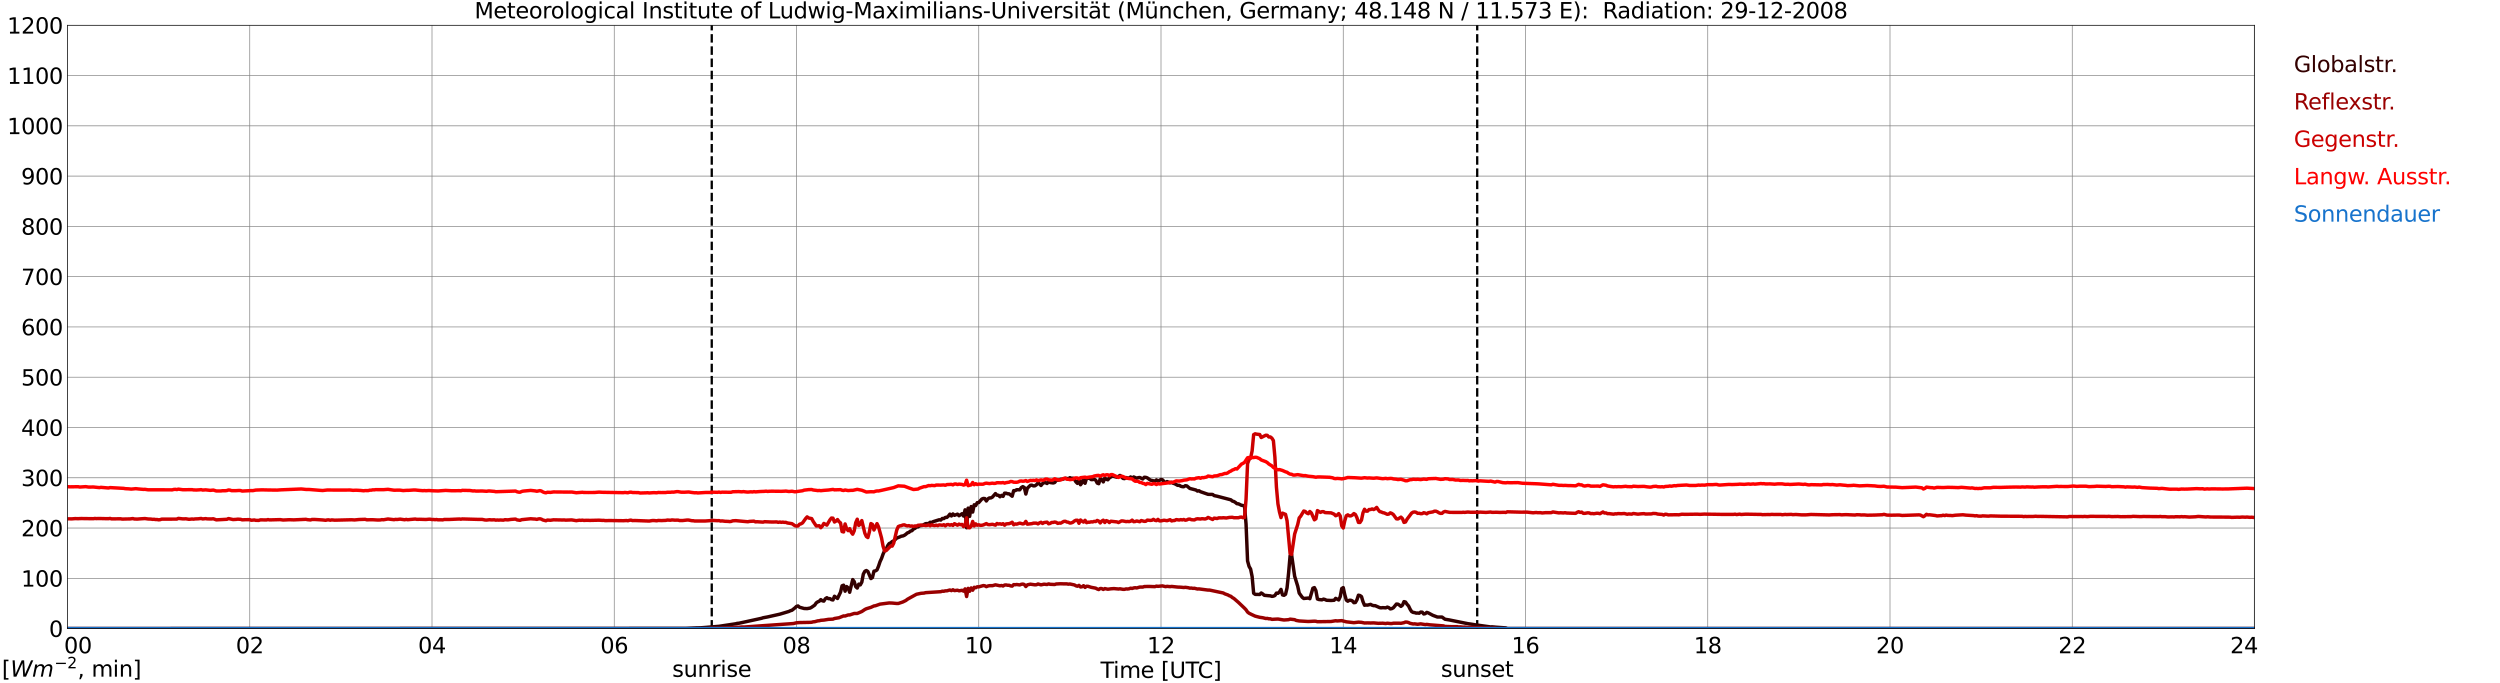 <?xml version="1.0" encoding="utf-8" standalone="no"?>
<!DOCTYPE svg PUBLIC "-//W3C//DTD SVG 1.1//EN"
  "http://www.w3.org/Graphics/SVG/1.1/DTD/svg11.dtd">
<svg xmlns:xlink="http://www.w3.org/1999/xlink" width="1085.4pt" height="296.64pt" viewBox="0 0 1085.4 296.64" xmlns="http://www.w3.org/2000/svg" version="1.1">
 <defs>
  <style type="text/css">*{stroke-linejoin: round; stroke-linecap: butt}</style>
 </defs>
 <g id="figure_1">
  <g id="patch_1">
   <path d="M 0 296.64 
L 1085.4 296.64 
L 1085.4 0 
L 0 0 
z
" style="fill: #ffffff"/>
  </g>
  <g id="axes_1">
   <g id="patch_2">
    <path d="M 29.306 272.909 
L 978.814 272.909 
L 978.814 10.976 
L 29.306 10.976 
z
" style="fill: #ffffff"/>
   </g>
   <g id="patch_3">
    <path d="M 978.814 272.909 
L 978.814 272.909 
L 978.814 10.976 
L 978.814 10.976 
z
" clip-path="url(#p8a407350ff)" style="fill: #d3d3d3; opacity: 0.25; stroke: #d3d3d3; stroke-linejoin: miter"/>
   </g>
   <g id="matplotlib.axis_1">
    <g id="xtick_1">
     <g id="line2d_1">
      <path d="M 29.306 272.909 
L 29.306 10.976 
" clip-path="url(#p8a407350ff)" style="fill: none; stroke: #808080; stroke-width: 0.3; stroke-linecap: square"/>
     </g>
     <g id="line2d_2"/>
     <g id="text_1">
      <!--    00 -->
      <g transform="translate(18.733 283.627) scale(0.095 -0.095)">
       <defs>
        <path id="DejaVuSans-20" transform="scale(0.016)"/>
        <path id="DejaVuSans-30" d="M 2034 4250 
Q 1547 4250 1301 3770 
Q 1056 3291 1056 2328 
Q 1056 1369 1301 889 
Q 1547 409 2034 409 
Q 2525 409 2770 889 
Q 3016 1369 3016 2328 
Q 3016 3291 2770 3770 
Q 2525 4250 2034 4250 
z
M 2034 4750 
Q 2819 4750 3233 4129 
Q 3647 3509 3647 2328 
Q 3647 1150 3233 529 
Q 2819 -91 2034 -91 
Q 1250 -91 836 529 
Q 422 1150 422 2328 
Q 422 3509 836 4129 
Q 1250 4750 2034 4750 
z
" transform="scale(0.016)"/>
       </defs>
       <use xlink:href="#DejaVuSans-20"/>
       <use xlink:href="#DejaVuSans-20" transform="translate(31.787 0)"/>
       <use xlink:href="#DejaVuSans-20" transform="translate(63.574 0)"/>
       <use xlink:href="#DejaVuSans-30" transform="translate(95.361 0)"/>
       <use xlink:href="#DejaVuSans-30" transform="translate(158.984 0)"/>
      </g>
     </g>
    </g>
    <g id="xtick_2">
     <g id="line2d_3">
      <path d="M 108.431 272.909 
L 108.431 10.976 
" clip-path="url(#p8a407350ff)" style="fill: none; stroke: #808080; stroke-width: 0.3; stroke-linecap: square"/>
     </g>
     <g id="line2d_4"/>
     <g id="text_2">
      <!-- 02 -->
      <g transform="translate(102.387 283.627) scale(0.095 -0.095)">
       <defs>
        <path id="DejaVuSans-32" d="M 1228 531 
L 3431 531 
L 3431 0 
L 469 0 
L 469 531 
Q 828 903 1448 1529 
Q 2069 2156 2228 2338 
Q 2531 2678 2651 2914 
Q 2772 3150 2772 3378 
Q 2772 3750 2511 3984 
Q 2250 4219 1831 4219 
Q 1534 4219 1204 4116 
Q 875 4013 500 3803 
L 500 4441 
Q 881 4594 1212 4672 
Q 1544 4750 1819 4750 
Q 2544 4750 2975 4387 
Q 3406 4025 3406 3419 
Q 3406 3131 3298 2873 
Q 3191 2616 2906 2266 
Q 2828 2175 2409 1742 
Q 1991 1309 1228 531 
z
" transform="scale(0.016)"/>
       </defs>
       <use xlink:href="#DejaVuSans-30"/>
       <use xlink:href="#DejaVuSans-32" transform="translate(63.623 0)"/>
      </g>
     </g>
    </g>
    <g id="xtick_3">
     <g id="line2d_5">
      <path d="M 187.557 272.909 
L 187.557 10.976 
" clip-path="url(#p8a407350ff)" style="fill: none; stroke: #808080; stroke-width: 0.3; stroke-linecap: square"/>
     </g>
     <g id="line2d_6"/>
     <g id="text_3">
      <!-- 04 -->
      <g transform="translate(181.513 283.627) scale(0.095 -0.095)">
       <defs>
        <path id="DejaVuSans-34" d="M 2419 4116 
L 825 1625 
L 2419 1625 
L 2419 4116 
z
M 2253 4666 
L 3047 4666 
L 3047 1625 
L 3713 1625 
L 3713 1100 
L 3047 1100 
L 3047 0 
L 2419 0 
L 2419 1100 
L 313 1100 
L 313 1709 
L 2253 4666 
z
" transform="scale(0.016)"/>
       </defs>
       <use xlink:href="#DejaVuSans-30"/>
       <use xlink:href="#DejaVuSans-34" transform="translate(63.623 0)"/>
      </g>
     </g>
    </g>
    <g id="xtick_4">
     <g id="line2d_7">
      <path d="M 266.683 272.909 
L 266.683 10.976 
" clip-path="url(#p8a407350ff)" style="fill: none; stroke: #808080; stroke-width: 0.3; stroke-linecap: square"/>
     </g>
     <g id="line2d_8"/>
     <g id="text_4">
      <!-- 06 -->
      <g transform="translate(260.638 283.627) scale(0.095 -0.095)">
       <defs>
        <path id="DejaVuSans-36" d="M 2113 2584 
Q 1688 2584 1439 2293 
Q 1191 2003 1191 1497 
Q 1191 994 1439 701 
Q 1688 409 2113 409 
Q 2538 409 2786 701 
Q 3034 994 3034 1497 
Q 3034 2003 2786 2293 
Q 2538 2584 2113 2584 
z
M 3366 4563 
L 3366 3988 
Q 3128 4100 2886 4159 
Q 2644 4219 2406 4219 
Q 1781 4219 1451 3797 
Q 1122 3375 1075 2522 
Q 1259 2794 1537 2939 
Q 1816 3084 2150 3084 
Q 2853 3084 3261 2657 
Q 3669 2231 3669 1497 
Q 3669 778 3244 343 
Q 2819 -91 2113 -91 
Q 1303 -91 875 529 
Q 447 1150 447 2328 
Q 447 3434 972 4092 
Q 1497 4750 2381 4750 
Q 2619 4750 2861 4703 
Q 3103 4656 3366 4563 
z
" transform="scale(0.016)"/>
       </defs>
       <use xlink:href="#DejaVuSans-30"/>
       <use xlink:href="#DejaVuSans-36" transform="translate(63.623 0)"/>
      </g>
     </g>
    </g>
    <g id="xtick_5">
     <g id="line2d_9">
      <path d="M 345.808 272.909 
L 345.808 10.976 
" clip-path="url(#p8a407350ff)" style="fill: none; stroke: #808080; stroke-width: 0.3; stroke-linecap: square"/>
     </g>
     <g id="line2d_10"/>
     <g id="text_5">
      <!-- 08 -->
      <g transform="translate(339.764 283.627) scale(0.095 -0.095)">
       <defs>
        <path id="DejaVuSans-38" d="M 2034 2216 
Q 1584 2216 1326 1975 
Q 1069 1734 1069 1313 
Q 1069 891 1326 650 
Q 1584 409 2034 409 
Q 2484 409 2743 651 
Q 3003 894 3003 1313 
Q 3003 1734 2745 1975 
Q 2488 2216 2034 2216 
z
M 1403 2484 
Q 997 2584 770 2862 
Q 544 3141 544 3541 
Q 544 4100 942 4425 
Q 1341 4750 2034 4750 
Q 2731 4750 3128 4425 
Q 3525 4100 3525 3541 
Q 3525 3141 3298 2862 
Q 3072 2584 2669 2484 
Q 3125 2378 3379 2068 
Q 3634 1759 3634 1313 
Q 3634 634 3220 271 
Q 2806 -91 2034 -91 
Q 1263 -91 848 271 
Q 434 634 434 1313 
Q 434 1759 690 2068 
Q 947 2378 1403 2484 
z
M 1172 3481 
Q 1172 3119 1398 2916 
Q 1625 2713 2034 2713 
Q 2441 2713 2670 2916 
Q 2900 3119 2900 3481 
Q 2900 3844 2670 4047 
Q 2441 4250 2034 4250 
Q 1625 4250 1398 4047 
Q 1172 3844 1172 3481 
z
" transform="scale(0.016)"/>
       </defs>
       <use xlink:href="#DejaVuSans-30"/>
       <use xlink:href="#DejaVuSans-38" transform="translate(63.623 0)"/>
      </g>
     </g>
    </g>
    <g id="xtick_6">
     <g id="line2d_11">
      <path d="M 424.934 272.909 
L 424.934 10.976 
" clip-path="url(#p8a407350ff)" style="fill: none; stroke: #808080; stroke-width: 0.3; stroke-linecap: square"/>
     </g>
     <g id="line2d_12"/>
     <g id="text_6">
      <!-- 10 -->
      <g transform="translate(418.89 283.627) scale(0.095 -0.095)">
       <defs>
        <path id="DejaVuSans-31" d="M 794 531 
L 1825 531 
L 1825 4091 
L 703 3866 
L 703 4441 
L 1819 4666 
L 2450 4666 
L 2450 531 
L 3481 531 
L 3481 0 
L 794 0 
L 794 531 
z
" transform="scale(0.016)"/>
       </defs>
       <use xlink:href="#DejaVuSans-31"/>
       <use xlink:href="#DejaVuSans-30" transform="translate(63.623 0)"/>
      </g>
     </g>
    </g>
    <g id="xtick_7">
     <g id="line2d_13">
      <path d="M 504.06 272.909 
L 504.06 10.976 
" clip-path="url(#p8a407350ff)" style="fill: none; stroke: #808080; stroke-width: 0.3; stroke-linecap: square"/>
     </g>
     <g id="line2d_14"/>
     <g id="text_7">
      <!-- 12 -->
      <g transform="translate(498.015 283.627) scale(0.095 -0.095)">
       <use xlink:href="#DejaVuSans-31"/>
       <use xlink:href="#DejaVuSans-32" transform="translate(63.623 0)"/>
      </g>
     </g>
    </g>
    <g id="xtick_8">
     <g id="line2d_15">
      <path d="M 583.185 272.909 
L 583.185 10.976 
" clip-path="url(#p8a407350ff)" style="fill: none; stroke: #808080; stroke-width: 0.3; stroke-linecap: square"/>
     </g>
     <g id="line2d_16"/>
     <g id="text_8">
      <!-- 14 -->
      <g transform="translate(577.141 283.627) scale(0.095 -0.095)">
       <use xlink:href="#DejaVuSans-31"/>
       <use xlink:href="#DejaVuSans-34" transform="translate(63.623 0)"/>
      </g>
     </g>
    </g>
    <g id="xtick_9">
     <g id="line2d_17">
      <path d="M 662.311 272.909 
L 662.311 10.976 
" clip-path="url(#p8a407350ff)" style="fill: none; stroke: #808080; stroke-width: 0.3; stroke-linecap: square"/>
     </g>
     <g id="line2d_18"/>
     <g id="text_9">
      <!-- 16 -->
      <g transform="translate(656.267 283.627) scale(0.095 -0.095)">
       <use xlink:href="#DejaVuSans-31"/>
       <use xlink:href="#DejaVuSans-36" transform="translate(63.623 0)"/>
      </g>
     </g>
    </g>
    <g id="xtick_10">
     <g id="line2d_19">
      <path d="M 741.437 272.909 
L 741.437 10.976 
" clip-path="url(#p8a407350ff)" style="fill: none; stroke: #808080; stroke-width: 0.3; stroke-linecap: square"/>
     </g>
     <g id="line2d_20"/>
     <g id="text_10">
      <!-- 18 -->
      <g transform="translate(735.392 283.627) scale(0.095 -0.095)">
       <use xlink:href="#DejaVuSans-31"/>
       <use xlink:href="#DejaVuSans-38" transform="translate(63.623 0)"/>
      </g>
     </g>
    </g>
    <g id="xtick_11">
     <g id="line2d_21">
      <path d="M 820.562 272.909 
L 820.562 10.976 
" clip-path="url(#p8a407350ff)" style="fill: none; stroke: #808080; stroke-width: 0.3; stroke-linecap: square"/>
     </g>
     <g id="line2d_22"/>
     <g id="text_11">
      <!-- 20 -->
      <g transform="translate(814.518 283.627) scale(0.095 -0.095)">
       <use xlink:href="#DejaVuSans-32"/>
       <use xlink:href="#DejaVuSans-30" transform="translate(63.623 0)"/>
      </g>
     </g>
    </g>
    <g id="xtick_12">
     <g id="line2d_23">
      <path d="M 899.688 272.909 
L 899.688 10.976 
" clip-path="url(#p8a407350ff)" style="fill: none; stroke: #808080; stroke-width: 0.3; stroke-linecap: square"/>
     </g>
     <g id="line2d_24"/>
     <g id="text_12">
      <!-- 22 -->
      <g transform="translate(893.644 283.627) scale(0.095 -0.095)">
       <use xlink:href="#DejaVuSans-32"/>
       <use xlink:href="#DejaVuSans-32" transform="translate(63.623 0)"/>
      </g>
     </g>
    </g>
    <g id="xtick_13">
     <g id="line2d_25">
      <path d="M 978.814 272.909 
L 978.814 10.976 
" clip-path="url(#p8a407350ff)" style="fill: none; stroke: #808080; stroke-width: 0.3; stroke-linecap: square"/>
     </g>
     <g id="line2d_26"/>
     <g id="text_13">
      <!-- 24    -->
      <g transform="translate(968.241 283.627) scale(0.095 -0.095)">
       <use xlink:href="#DejaVuSans-32"/>
       <use xlink:href="#DejaVuSans-34" transform="translate(63.623 0)"/>
       <use xlink:href="#DejaVuSans-20" transform="translate(127.246 0)"/>
       <use xlink:href="#DejaVuSans-20" transform="translate(159.033 0)"/>
       <use xlink:href="#DejaVuSans-20" transform="translate(190.82 0)"/>
      </g>
     </g>
    </g>
    <g id="text_14">
     <!-- Time [UTC] -->
     <g transform="translate(477.806 294.322) scale(0.095 -0.095)">
      <defs>
       <path id="DejaVuSans-54" d="M -19 4666 
L 3928 4666 
L 3928 4134 
L 2272 4134 
L 2272 0 
L 1638 0 
L 1638 4134 
L -19 4134 
L -19 4666 
z
" transform="scale(0.016)"/>
       <path id="DejaVuSans-69" d="M 603 3500 
L 1178 3500 
L 1178 0 
L 603 0 
L 603 3500 
z
M 603 4863 
L 1178 4863 
L 1178 4134 
L 603 4134 
L 603 4863 
z
" transform="scale(0.016)"/>
       <path id="DejaVuSans-6d" d="M 3328 2828 
Q 3544 3216 3844 3400 
Q 4144 3584 4550 3584 
Q 5097 3584 5394 3201 
Q 5691 2819 5691 2113 
L 5691 0 
L 5113 0 
L 5113 2094 
Q 5113 2597 4934 2840 
Q 4756 3084 4391 3084 
Q 3944 3084 3684 2787 
Q 3425 2491 3425 1978 
L 3425 0 
L 2847 0 
L 2847 2094 
Q 2847 2600 2669 2842 
Q 2491 3084 2119 3084 
Q 1678 3084 1418 2786 
Q 1159 2488 1159 1978 
L 1159 0 
L 581 0 
L 581 3500 
L 1159 3500 
L 1159 2956 
Q 1356 3278 1631 3431 
Q 1906 3584 2284 3584 
Q 2666 3584 2933 3390 
Q 3200 3197 3328 2828 
z
" transform="scale(0.016)"/>
       <path id="DejaVuSans-65" d="M 3597 1894 
L 3597 1613 
L 953 1613 
Q 991 1019 1311 708 
Q 1631 397 2203 397 
Q 2534 397 2845 478 
Q 3156 559 3463 722 
L 3463 178 
Q 3153 47 2828 -22 
Q 2503 -91 2169 -91 
Q 1331 -91 842 396 
Q 353 884 353 1716 
Q 353 2575 817 3079 
Q 1281 3584 2069 3584 
Q 2775 3584 3186 3129 
Q 3597 2675 3597 1894 
z
M 3022 2063 
Q 3016 2534 2758 2815 
Q 2500 3097 2075 3097 
Q 1594 3097 1305 2825 
Q 1016 2553 972 2059 
L 3022 2063 
z
" transform="scale(0.016)"/>
       <path id="DejaVuSans-5b" d="M 550 4863 
L 1875 4863 
L 1875 4416 
L 1125 4416 
L 1125 -397 
L 1875 -397 
L 1875 -844 
L 550 -844 
L 550 4863 
z
" transform="scale(0.016)"/>
       <path id="DejaVuSans-55" d="M 556 4666 
L 1191 4666 
L 1191 1831 
Q 1191 1081 1462 751 
Q 1734 422 2344 422 
Q 2950 422 3222 751 
Q 3494 1081 3494 1831 
L 3494 4666 
L 4128 4666 
L 4128 1753 
Q 4128 841 3676 375 
Q 3225 -91 2344 -91 
Q 1459 -91 1007 375 
Q 556 841 556 1753 
L 556 4666 
z
" transform="scale(0.016)"/>
       <path id="DejaVuSans-43" d="M 4122 4306 
L 4122 3641 
Q 3803 3938 3442 4084 
Q 3081 4231 2675 4231 
Q 1875 4231 1450 3742 
Q 1025 3253 1025 2328 
Q 1025 1406 1450 917 
Q 1875 428 2675 428 
Q 3081 428 3442 575 
Q 3803 722 4122 1019 
L 4122 359 
Q 3791 134 3420 21 
Q 3050 -91 2638 -91 
Q 1578 -91 968 557 
Q 359 1206 359 2328 
Q 359 3453 968 4101 
Q 1578 4750 2638 4750 
Q 3056 4750 3426 4639 
Q 3797 4528 4122 4306 
z
" transform="scale(0.016)"/>
       <path id="DejaVuSans-5d" d="M 1947 4863 
L 1947 -844 
L 622 -844 
L 622 -397 
L 1369 -397 
L 1369 4416 
L 622 4416 
L 622 4863 
L 1947 4863 
z
" transform="scale(0.016)"/>
      </defs>
      <use xlink:href="#DejaVuSans-54"/>
      <use xlink:href="#DejaVuSans-69" transform="translate(57.959 0)"/>
      <use xlink:href="#DejaVuSans-6d" transform="translate(85.742 0)"/>
      <use xlink:href="#DejaVuSans-65" transform="translate(183.154 0)"/>
      <use xlink:href="#DejaVuSans-20" transform="translate(244.678 0)"/>
      <use xlink:href="#DejaVuSans-5b" transform="translate(276.465 0)"/>
      <use xlink:href="#DejaVuSans-55" transform="translate(315.479 0)"/>
      <use xlink:href="#DejaVuSans-54" transform="translate(388.672 0)"/>
      <use xlink:href="#DejaVuSans-43" transform="translate(443.881 0)"/>
      <use xlink:href="#DejaVuSans-5d" transform="translate(513.705 0)"/>
     </g>
    </g>
   </g>
   <g id="matplotlib.axis_2">
    <g id="ytick_1">
     <g id="line2d_27">
      <path d="M 29.306 272.909 
L 978.814 272.909 
" clip-path="url(#p8a407350ff)" style="fill: none; stroke: #808080; stroke-width: 0.3; stroke-linecap: square"/>
     </g>
     <g id="line2d_28"/>
     <g id="text_15">
      <!-- 0 -->
      <g transform="translate(21.261 276.518) scale(0.095 -0.095)">
       <use xlink:href="#DejaVuSans-30"/>
      </g>
     </g>
    </g>
    <g id="ytick_2">
     <g id="line2d_29">
      <path d="M 29.306 251.081 
L 978.814 251.081 
" clip-path="url(#p8a407350ff)" style="fill: none; stroke: #808080; stroke-width: 0.3; stroke-linecap: square"/>
     </g>
     <g id="line2d_30"/>
     <g id="text_16">
      <!-- 100 -->
      <g transform="translate(9.173 254.69) scale(0.095 -0.095)">
       <use xlink:href="#DejaVuSans-31"/>
       <use xlink:href="#DejaVuSans-30" transform="translate(63.623 0)"/>
       <use xlink:href="#DejaVuSans-30" transform="translate(127.246 0)"/>
      </g>
     </g>
    </g>
    <g id="ytick_3">
     <g id="line2d_31">
      <path d="M 29.306 229.253 
L 978.814 229.253 
" clip-path="url(#p8a407350ff)" style="fill: none; stroke: #808080; stroke-width: 0.3; stroke-linecap: square"/>
     </g>
     <g id="line2d_32"/>
     <g id="text_17">
      <!-- 200 -->
      <g transform="translate(9.173 232.863) scale(0.095 -0.095)">
       <use xlink:href="#DejaVuSans-32"/>
       <use xlink:href="#DejaVuSans-30" transform="translate(63.623 0)"/>
       <use xlink:href="#DejaVuSans-30" transform="translate(127.246 0)"/>
      </g>
     </g>
    </g>
    <g id="ytick_4">
     <g id="line2d_33">
      <path d="M 29.306 207.426 
L 978.814 207.426 
" clip-path="url(#p8a407350ff)" style="fill: none; stroke: #808080; stroke-width: 0.3; stroke-linecap: square"/>
     </g>
     <g id="line2d_34"/>
     <g id="text_18">
      <!-- 300 -->
      <g transform="translate(9.173 211.035) scale(0.095 -0.095)">
       <defs>
        <path id="DejaVuSans-33" d="M 2597 2516 
Q 3050 2419 3304 2112 
Q 3559 1806 3559 1356 
Q 3559 666 3084 287 
Q 2609 -91 1734 -91 
Q 1441 -91 1130 -33 
Q 819 25 488 141 
L 488 750 
Q 750 597 1062 519 
Q 1375 441 1716 441 
Q 2309 441 2620 675 
Q 2931 909 2931 1356 
Q 2931 1769 2642 2001 
Q 2353 2234 1838 2234 
L 1294 2234 
L 1294 2753 
L 1863 2753 
Q 2328 2753 2575 2939 
Q 2822 3125 2822 3475 
Q 2822 3834 2567 4026 
Q 2313 4219 1838 4219 
Q 1578 4219 1281 4162 
Q 984 4106 628 3988 
L 628 4550 
Q 988 4650 1302 4700 
Q 1616 4750 1894 4750 
Q 2613 4750 3031 4423 
Q 3450 4097 3450 3541 
Q 3450 3153 3228 2886 
Q 3006 2619 2597 2516 
z
" transform="scale(0.016)"/>
       </defs>
       <use xlink:href="#DejaVuSans-33"/>
       <use xlink:href="#DejaVuSans-30" transform="translate(63.623 0)"/>
       <use xlink:href="#DejaVuSans-30" transform="translate(127.246 0)"/>
      </g>
     </g>
    </g>
    <g id="ytick_5">
     <g id="line2d_35">
      <path d="M 29.306 185.598 
L 978.814 185.598 
" clip-path="url(#p8a407350ff)" style="fill: none; stroke: #808080; stroke-width: 0.3; stroke-linecap: square"/>
     </g>
     <g id="line2d_36"/>
     <g id="text_19">
      <!-- 400 -->
      <g transform="translate(9.173 189.207) scale(0.095 -0.095)">
       <use xlink:href="#DejaVuSans-34"/>
       <use xlink:href="#DejaVuSans-30" transform="translate(63.623 0)"/>
       <use xlink:href="#DejaVuSans-30" transform="translate(127.246 0)"/>
      </g>
     </g>
    </g>
    <g id="ytick_6">
     <g id="line2d_37">
      <path d="M 29.306 163.77 
L 978.814 163.77 
" clip-path="url(#p8a407350ff)" style="fill: none; stroke: #808080; stroke-width: 0.3; stroke-linecap: square"/>
     </g>
     <g id="line2d_38"/>
     <g id="text_20">
      <!-- 500 -->
      <g transform="translate(9.173 167.379) scale(0.095 -0.095)">
       <defs>
        <path id="DejaVuSans-35" d="M 691 4666 
L 3169 4666 
L 3169 4134 
L 1269 4134 
L 1269 2991 
Q 1406 3038 1543 3061 
Q 1681 3084 1819 3084 
Q 2600 3084 3056 2656 
Q 3513 2228 3513 1497 
Q 3513 744 3044 326 
Q 2575 -91 1722 -91 
Q 1428 -91 1123 -41 
Q 819 9 494 109 
L 494 744 
Q 775 591 1075 516 
Q 1375 441 1709 441 
Q 2250 441 2565 725 
Q 2881 1009 2881 1497 
Q 2881 1984 2565 2268 
Q 2250 2553 1709 2553 
Q 1456 2553 1204 2497 
Q 953 2441 691 2322 
L 691 4666 
z
" transform="scale(0.016)"/>
       </defs>
       <use xlink:href="#DejaVuSans-35"/>
       <use xlink:href="#DejaVuSans-30" transform="translate(63.623 0)"/>
       <use xlink:href="#DejaVuSans-30" transform="translate(127.246 0)"/>
      </g>
     </g>
    </g>
    <g id="ytick_7">
     <g id="line2d_39">
      <path d="M 29.306 141.942 
L 978.814 141.942 
" clip-path="url(#p8a407350ff)" style="fill: none; stroke: #808080; stroke-width: 0.3; stroke-linecap: square"/>
     </g>
     <g id="line2d_40"/>
     <g id="text_21">
      <!-- 600 -->
      <g transform="translate(9.173 145.551) scale(0.095 -0.095)">
       <use xlink:href="#DejaVuSans-36"/>
       <use xlink:href="#DejaVuSans-30" transform="translate(63.623 0)"/>
       <use xlink:href="#DejaVuSans-30" transform="translate(127.246 0)"/>
      </g>
     </g>
    </g>
    <g id="ytick_8">
     <g id="line2d_41">
      <path d="M 29.306 120.114 
L 978.814 120.114 
" clip-path="url(#p8a407350ff)" style="fill: none; stroke: #808080; stroke-width: 0.3; stroke-linecap: square"/>
     </g>
     <g id="line2d_42"/>
     <g id="text_22">
      <!-- 700 -->
      <g transform="translate(9.173 123.724) scale(0.095 -0.095)">
       <defs>
        <path id="DejaVuSans-37" d="M 525 4666 
L 3525 4666 
L 3525 4397 
L 1831 0 
L 1172 0 
L 2766 4134 
L 525 4134 
L 525 4666 
z
" transform="scale(0.016)"/>
       </defs>
       <use xlink:href="#DejaVuSans-37"/>
       <use xlink:href="#DejaVuSans-30" transform="translate(63.623 0)"/>
       <use xlink:href="#DejaVuSans-30" transform="translate(127.246 0)"/>
      </g>
     </g>
    </g>
    <g id="ytick_9">
     <g id="line2d_43">
      <path d="M 29.306 98.287 
L 978.814 98.287 
" clip-path="url(#p8a407350ff)" style="fill: none; stroke: #808080; stroke-width: 0.3; stroke-linecap: square"/>
     </g>
     <g id="line2d_44"/>
     <g id="text_23">
      <!-- 800 -->
      <g transform="translate(9.173 101.896) scale(0.095 -0.095)">
       <use xlink:href="#DejaVuSans-38"/>
       <use xlink:href="#DejaVuSans-30" transform="translate(63.623 0)"/>
       <use xlink:href="#DejaVuSans-30" transform="translate(127.246 0)"/>
      </g>
     </g>
    </g>
    <g id="ytick_10">
     <g id="line2d_45">
      <path d="M 29.306 76.459 
L 978.814 76.459 
" clip-path="url(#p8a407350ff)" style="fill: none; stroke: #808080; stroke-width: 0.3; stroke-linecap: square"/>
     </g>
     <g id="line2d_46"/>
     <g id="text_24">
      <!-- 900 -->
      <g transform="translate(9.173 80.068) scale(0.095 -0.095)">
       <defs>
        <path id="DejaVuSans-39" d="M 703 97 
L 703 672 
Q 941 559 1184 500 
Q 1428 441 1663 441 
Q 2288 441 2617 861 
Q 2947 1281 2994 2138 
Q 2813 1869 2534 1725 
Q 2256 1581 1919 1581 
Q 1219 1581 811 2004 
Q 403 2428 403 3163 
Q 403 3881 828 4315 
Q 1253 4750 1959 4750 
Q 2769 4750 3195 4129 
Q 3622 3509 3622 2328 
Q 3622 1225 3098 567 
Q 2575 -91 1691 -91 
Q 1453 -91 1209 -44 
Q 966 3 703 97 
z
M 1959 2075 
Q 2384 2075 2632 2365 
Q 2881 2656 2881 3163 
Q 2881 3666 2632 3958 
Q 2384 4250 1959 4250 
Q 1534 4250 1286 3958 
Q 1038 3666 1038 3163 
Q 1038 2656 1286 2365 
Q 1534 2075 1959 2075 
z
" transform="scale(0.016)"/>
       </defs>
       <use xlink:href="#DejaVuSans-39"/>
       <use xlink:href="#DejaVuSans-30" transform="translate(63.623 0)"/>
       <use xlink:href="#DejaVuSans-30" transform="translate(127.246 0)"/>
      </g>
     </g>
    </g>
    <g id="ytick_11">
     <g id="line2d_47">
      <path d="M 29.306 54.631 
L 978.814 54.631 
" clip-path="url(#p8a407350ff)" style="fill: none; stroke: #808080; stroke-width: 0.3; stroke-linecap: square"/>
     </g>
     <g id="line2d_48"/>
     <g id="text_25">
      <!-- 1000 -->
      <g transform="translate(3.128 58.24) scale(0.095 -0.095)">
       <use xlink:href="#DejaVuSans-31"/>
       <use xlink:href="#DejaVuSans-30" transform="translate(63.623 0)"/>
       <use xlink:href="#DejaVuSans-30" transform="translate(127.246 0)"/>
       <use xlink:href="#DejaVuSans-30" transform="translate(190.869 0)"/>
      </g>
     </g>
    </g>
    <g id="ytick_12">
     <g id="line2d_49">
      <path d="M 29.306 32.803 
L 978.814 32.803 
" clip-path="url(#p8a407350ff)" style="fill: none; stroke: #808080; stroke-width: 0.3; stroke-linecap: square"/>
     </g>
     <g id="line2d_50"/>
     <g id="text_26">
      <!-- 1100 -->
      <g transform="translate(3.128 36.413) scale(0.095 -0.095)">
       <use xlink:href="#DejaVuSans-31"/>
       <use xlink:href="#DejaVuSans-31" transform="translate(63.623 0)"/>
       <use xlink:href="#DejaVuSans-30" transform="translate(127.246 0)"/>
       <use xlink:href="#DejaVuSans-30" transform="translate(190.869 0)"/>
      </g>
     </g>
    </g>
    <g id="ytick_13">
     <g id="line2d_51">
      <path d="M 29.306 10.976 
L 978.814 10.976 
" clip-path="url(#p8a407350ff)" style="fill: none; stroke: #808080; stroke-width: 0.3; stroke-linecap: square"/>
     </g>
     <g id="line2d_52"/>
     <g id="text_27">
      <!-- 1200 -->
      <g transform="translate(3.128 14.585) scale(0.095 -0.095)">
       <use xlink:href="#DejaVuSans-31"/>
       <use xlink:href="#DejaVuSans-32" transform="translate(63.623 0)"/>
       <use xlink:href="#DejaVuSans-30" transform="translate(127.246 0)"/>
       <use xlink:href="#DejaVuSans-30" transform="translate(190.869 0)"/>
      </g>
     </g>
    </g>
   </g>
   <g id="line2d_53">
    <path d="M 309.015 272.909 
L 309.015 10.976 
" clip-path="url(#p8a407350ff)" style="fill: none; stroke-dasharray: 3.7,1.6; stroke-dashoffset: 0; stroke: #000000"/>
   </g>
   <g id="line2d_54">
    <path d="M 641.343 272.909 
L 641.343 10.976 
" clip-path="url(#p8a407350ff)" style="fill: none; stroke-dasharray: 3.7,1.6; stroke-dashoffset: 0; stroke: #000000"/>
   </g>
   <g id="line2d_55">
    <path d="M 29.306 272.909 
L 297.674 272.83 
L 302.289 272.601 
L 304.267 272.555 
L 305.586 272.464 
L 312.18 271.916 
L 319.433 270.816 
L 320.093 270.634 
L 320.752 270.589 
L 322.071 270.313 
L 330.643 268.436 
L 331.302 268.207 
L 333.28 267.843 
L 338.555 266.653 
L 342.512 265.463 
L 343.171 265.142 
L 343.83 264.959 
L 345.149 263.907 
L 345.808 263.265 
L 346.468 263.082 
L 347.127 263.632 
L 348.446 263.999 
L 349.105 264.182 
L 350.424 264.228 
L 351.743 263.999 
L 352.402 263.632 
L 353.721 262.717 
L 354.38 261.755 
L 355.04 261.299 
L 355.699 261.024 
L 356.359 260.338 
L 357.018 260.84 
L 357.677 260.978 
L 358.337 259.926 
L 358.996 259.513 
L 359.655 259.926 
L 360.315 259.88 
L 360.974 260.338 
L 361.634 260.474 
L 362.293 258.874 
L 363.612 259.834 
L 364.93 257.088 
L 365.59 254.342 
L 366.249 254.067 
L 366.909 256.675 
L 367.568 254.663 
L 368.227 255.213 
L 368.887 257.134 
L 370.206 251.642 
L 370.865 252.513 
L 371.524 254.709 
L 372.184 255.303 
L 372.843 253.611 
L 373.502 253.932 
L 374.162 252.74 
L 374.821 249.263 
L 375.481 248.027 
L 376.14 247.706 
L 376.799 248.119 
L 378.118 251.186 
L 378.777 250.727 
L 379.437 247.981 
L 380.096 247.844 
L 380.756 247.434 
L 381.415 245.831 
L 382.074 243.863 
L 382.734 242.444 
L 383.393 240.569 
L 384.053 239.104 
L 384.712 238.465 
L 385.371 236.954 
L 386.031 235.992 
L 386.69 235.719 
L 387.349 235.123 
L 388.009 234.848 
L 389.328 233.612 
L 390.646 233.11 
L 391.306 232.789 
L 391.965 232.698 
L 392.624 232.423 
L 393.284 231.966 
L 393.943 231.371 
L 394.603 231.141 
L 395.262 230.594 
L 395.921 230.41 
L 396.581 229.677 
L 397.24 229.404 
L 397.899 228.808 
L 398.559 228.762 
L 399.218 228.304 
L 400.537 228.077 
L 401.856 227.343 
L 403.175 227.298 
L 403.834 226.75 
L 404.493 226.841 
L 405.153 226.475 
L 407.79 225.652 
L 408.45 225.787 
L 409.109 225.102 
L 409.768 225.147 
L 410.428 224.643 
L 411.087 224.643 
L 411.746 224.05 
L 412.406 223.224 
L 413.065 224.004 
L 413.725 223.135 
L 414.384 223.729 
L 415.703 223.224 
L 416.362 223.912 
L 417.681 223.043 
L 418.34 224.05 
L 419 221.349 
L 419.659 229.129 
L 420.318 220.616 
L 420.978 224.187 
L 421.637 219.931 
L 422.297 222.31 
L 422.956 219.154 
L 423.615 219.472 
L 424.275 218.237 
L 424.934 218.191 
L 426.253 216.683 
L 426.912 216.408 
L 427.572 216.453 
L 428.231 217.506 
L 428.89 216.591 
L 429.55 216.178 
L 430.209 216.178 
L 430.869 215.812 
L 432.187 214.301 
L 432.847 214.989 
L 433.506 215.035 
L 434.165 215.674 
L 434.825 215.081 
L 435.484 215.491 
L 436.144 214.12 
L 436.803 214.12 
L 437.462 214.393 
L 438.122 214.393 
L 439.44 215.445 
L 440.1 213.02 
L 440.759 213.02 
L 441.419 212.61 
L 442.737 212.655 
L 443.397 211.693 
L 444.056 211.282 
L 444.716 211.647 
L 445.375 214.485 
L 446.034 211.968 
L 447.353 210.687 
L 448.012 210.641 
L 448.672 210.962 
L 449.331 210.916 
L 449.991 210.457 
L 450.65 209.68 
L 451.309 210.093 
L 451.969 210.778 
L 452.628 209.955 
L 453.287 209.543 
L 453.947 209.589 
L 454.606 209.91 
L 455.266 208.995 
L 455.925 209.497 
L 457.244 209.68 
L 457.903 209.497 
L 458.563 208.582 
L 459.881 208.399 
L 460.541 208.078 
L 461.2 208.124 
L 462.519 207.668 
L 463.178 207.714 
L 463.838 207.895 
L 464.497 207.393 
L 465.156 207.668 
L 465.816 207.622 
L 466.475 208.17 
L 467.134 209.222 
L 467.794 209.864 
L 468.453 208.17 
L 469.113 210.457 
L 469.772 209.589 
L 470.431 207.668 
L 471.091 209.818 
L 471.75 207.576 
L 473.069 207.668 
L 473.728 208.216 
L 474.388 208.216 
L 475.047 208.078 
L 475.706 208.445 
L 476.366 209.726 
L 477.025 210.001 
L 477.685 207.803 
L 478.344 208.216 
L 479.003 209.222 
L 479.663 207.576 
L 480.322 208.078 
L 480.981 208.307 
L 481.641 207.484 
L 482.96 206.659 
L 484.938 207.209 
L 486.256 206.432 
L 486.916 206.98 
L 487.575 207.714 
L 488.235 207.803 
L 488.894 207.347 
L 489.553 207.53 
L 490.213 207.576 
L 490.872 207.072 
L 491.532 207.714 
L 492.191 207.072 
L 493.51 207.622 
L 494.169 207.393 
L 494.828 207.301 
L 496.147 207.941 
L 496.807 207.209 
L 497.466 207.255 
L 498.125 207.484 
L 499.444 208.445 
L 501.422 208.903 
L 502.082 208.353 
L 502.741 208.903 
L 504.06 208.17 
L 504.719 208.307 
L 505.379 209.084 
L 506.038 209.497 
L 506.697 209.084 
L 508.016 209.634 
L 508.675 209.405 
L 509.335 209.818 
L 509.994 210.001 
L 511.313 210.732 
L 511.972 210.687 
L 512.632 211.099 
L 513.291 211.282 
L 513.95 211.328 
L 514.61 210.87 
L 515.269 210.962 
L 516.588 212.06 
L 519.226 212.747 
L 519.885 213.203 
L 520.544 213.066 
L 521.204 213.478 
L 524.501 214.622 
L 526.479 214.668 
L 527.138 215.172 
L 528.457 215.445 
L 534.391 217.001 
L 535.051 217.551 
L 535.71 217.735 
L 536.369 218.145 
L 537.029 218.695 
L 537.688 218.741 
L 539.007 219.381 
L 539.666 219.472 
L 540.326 219.793 
L 540.985 227.527 
L 541.644 243.544 
L 542.304 245.923 
L 542.963 247.067 
L 543.623 250.315 
L 544.282 257.546 
L 544.941 258.048 
L 546.919 258.094 
L 547.579 257.455 
L 548.238 257.865 
L 548.898 258.461 
L 550.876 258.644 
L 551.535 258.69 
L 552.195 258.919 
L 552.854 258.828 
L 553.513 258.553 
L 554.173 257.501 
L 554.832 257.592 
L 555.491 256.996 
L 556.151 255.898 
L 556.81 258.278 
L 557.47 258.461 
L 558.129 258.003 
L 558.788 255.213 
L 559.448 248.85 
L 560.107 241.254 
L 560.766 240.935 
L 562.085 250.177 
L 563.404 254.48 
L 564.063 257.501 
L 565.382 259.33 
L 566.042 259.834 
L 568.02 259.651 
L 568.679 259.926 
L 569.998 255.394 
L 570.657 255.121 
L 571.317 256.448 
L 571.976 260.063 
L 572.635 260.292 
L 573.954 260.428 
L 574.613 260.109 
L 575.273 260.292 
L 575.932 260.611 
L 577.91 260.703 
L 579.229 260.611 
L 579.889 259.788 
L 581.207 260.474 
L 581.867 259.057 
L 582.526 255.532 
L 583.185 255.121 
L 583.845 258.186 
L 584.504 260.519 
L 585.164 261.024 
L 585.823 260.611 
L 586.482 260.611 
L 587.142 260.886 
L 587.801 261.663 
L 588.46 261.574 
L 589.12 260.428 
L 589.779 258.415 
L 590.439 258.553 
L 591.098 259.011 
L 591.757 261.207 
L 592.417 262.763 
L 593.076 262.672 
L 593.736 262.717 
L 595.054 262.397 
L 595.714 262.763 
L 596.373 262.947 
L 597.032 262.947 
L 599.011 263.815 
L 599.67 263.907 
L 600.329 263.815 
L 601.648 263.907 
L 602.307 263.586 
L 602.967 263.815 
L 603.626 264.363 
L 604.286 264.228 
L 604.945 263.861 
L 606.264 262.259 
L 606.923 262.305 
L 607.582 262.717 
L 608.242 263.265 
L 608.901 262.717 
L 609.561 261.207 
L 610.22 261.39 
L 610.879 262.351 
L 611.539 263.082 
L 612.198 264.455 
L 612.858 265.509 
L 613.517 265.874 
L 614.176 265.965 
L 614.836 266.195 
L 615.495 266.149 
L 616.154 266.24 
L 616.814 265.736 
L 617.473 265.782 
L 618.133 266.561 
L 618.792 266.424 
L 619.451 265.874 
L 620.111 266.103 
L 622.089 267.155 
L 624.067 267.888 
L 625.386 267.888 
L 626.045 267.888 
L 627.364 268.849 
L 629.342 269.17 
L 630.661 269.443 
L 637.255 270.77 
L 638.573 270.953 
L 640.552 271.274 
L 647.145 272.188 
L 647.805 272.143 
L 649.783 272.326 
L 653.739 272.601 
L 654.399 272.909 
L 978.154 272.909 
L 978.154 272.909 
" clip-path="url(#p8a407350ff)" style="fill: none; stroke: #330000; stroke-width: 1.5; stroke-linecap: square"/>
   </g>
   <g id="line2d_56">
    <path d="M 29.306 272.909 
L 307.564 272.909 
L 308.224 272.76 
L 309.543 272.76 
L 311.521 272.715 
L 312.18 272.76 
L 313.499 272.667 
L 315.477 272.575 
L 320.093 272.295 
L 320.752 272.341 
L 322.071 272.202 
L 323.39 272.202 
L 344.49 270.713 
L 345.808 270.388 
L 347.127 270.294 
L 351.743 270.2 
L 352.402 270.154 
L 353.062 269.969 
L 353.721 269.921 
L 355.04 269.55 
L 355.699 269.501 
L 356.359 269.316 
L 357.677 269.224 
L 359.655 268.897 
L 361.634 268.805 
L 362.293 268.526 
L 364.271 268.198 
L 366.249 267.408 
L 366.909 267.454 
L 368.227 266.989 
L 368.887 266.989 
L 370.865 266.339 
L 372.184 266.339 
L 373.502 265.78 
L 374.162 265.5 
L 375.481 264.616 
L 376.14 264.289 
L 378.118 263.684 
L 379.437 263.08 
L 380.096 262.986 
L 382.074 262.29 
L 386.031 261.777 
L 387.349 261.822 
L 389.328 262.01 
L 389.987 262.01 
L 391.965 261.358 
L 393.284 260.707 
L 393.943 260.194 
L 395.262 259.45 
L 397.899 258.007 
L 399.878 257.588 
L 401.196 257.494 
L 401.856 257.308 
L 408.45 256.889 
L 409.109 256.658 
L 409.768 256.704 
L 410.428 256.518 
L 411.087 256.518 
L 412.406 256.145 
L 413.065 256.424 
L 413.725 256.051 
L 414.384 256.424 
L 415.703 256.239 
L 416.362 256.518 
L 417.681 256.285 
L 418.34 256.658 
L 419 255.68 
L 419.659 258.985 
L 420.318 255.447 
L 420.978 256.704 
L 421.637 255.261 
L 422.297 256.239 
L 422.956 254.982 
L 423.615 255.167 
L 424.275 254.748 
L 424.934 254.796 
L 426.912 254.237 
L 427.572 254.331 
L 428.231 254.702 
L 428.89 254.423 
L 429.55 254.283 
L 430.869 254.283 
L 432.187 253.912 
L 434.165 254.331 
L 434.825 254.191 
L 435.484 254.423 
L 436.144 254.004 
L 436.803 253.958 
L 437.462 254.098 
L 438.122 254.098 
L 438.781 254.377 
L 439.44 254.469 
L 440.1 253.818 
L 440.759 253.864 
L 441.419 253.772 
L 442.737 253.958 
L 443.397 253.679 
L 444.056 253.585 
L 444.716 253.772 
L 445.375 254.656 
L 446.034 253.912 
L 447.353 253.633 
L 448.672 253.818 
L 449.331 253.912 
L 449.991 253.864 
L 450.65 253.539 
L 451.969 253.912 
L 453.287 253.633 
L 454.606 253.772 
L 455.266 253.493 
L 455.925 253.679 
L 457.903 253.772 
L 458.563 253.539 
L 460.541 253.445 
L 461.859 253.493 
L 463.178 253.493 
L 463.838 253.633 
L 464.497 253.539 
L 466.475 253.958 
L 467.134 254.331 
L 467.794 254.517 
L 468.453 254.143 
L 469.113 254.842 
L 469.772 254.748 
L 470.431 254.283 
L 471.091 255.027 
L 471.75 254.517 
L 472.409 254.563 
L 473.728 254.982 
L 475.706 255.355 
L 476.366 255.726 
L 477.025 255.96 
L 477.685 255.495 
L 478.344 255.54 
L 479.003 255.912 
L 479.663 255.54 
L 480.981 255.82 
L 482.3 255.634 
L 483.619 255.54 
L 485.597 255.726 
L 486.256 255.634 
L 487.575 255.866 
L 488.235 255.866 
L 488.894 255.68 
L 489.553 255.726 
L 490.213 255.634 
L 490.872 255.355 
L 491.532 255.495 
L 492.191 255.261 
L 492.85 255.167 
L 493.51 255.261 
L 494.828 254.888 
L 496.147 254.888 
L 496.807 254.656 
L 498.785 254.608 
L 501.422 254.702 
L 502.082 254.469 
L 502.741 254.563 
L 504.719 254.377 
L 506.038 254.702 
L 506.697 254.563 
L 508.016 254.702 
L 508.675 254.608 
L 511.313 254.888 
L 512.632 254.936 
L 513.95 255.076 
L 514.61 254.982 
L 515.929 255.167 
L 516.588 255.355 
L 517.247 255.307 
L 517.907 255.447 
L 518.566 255.401 
L 519.885 255.726 
L 520.544 255.68 
L 524.501 256.191 
L 525.16 256.191 
L 531.094 257.448 
L 531.754 257.821 
L 533.073 258.286 
L 533.732 258.657 
L 534.391 258.891 
L 535.051 259.45 
L 535.71 259.823 
L 537.688 261.543 
L 539.007 262.8 
L 540.326 264.058 
L 540.985 264.756 
L 541.644 265.732 
L 542.304 266.245 
L 543.623 266.895 
L 544.941 267.502 
L 546.919 268.013 
L 548.238 268.198 
L 549.557 268.526 
L 550.216 268.478 
L 550.876 268.665 
L 551.535 268.665 
L 552.195 268.897 
L 554.832 268.757 
L 556.81 269.085 
L 557.47 269.176 
L 558.788 269.085 
L 559.448 269.037 
L 560.107 268.805 
L 562.085 269.037 
L 562.745 269.364 
L 564.063 269.595 
L 568.02 269.829 
L 570.657 269.689 
L 571.317 269.735 
L 571.976 269.921 
L 577.91 269.829 
L 579.889 269.501 
L 580.548 269.595 
L 582.526 269.456 
L 584.504 269.969 
L 587.801 270.34 
L 589.779 270.108 
L 591.098 270.2 
L 592.417 270.479 
L 593.736 270.434 
L 595.054 270.479 
L 596.373 270.434 
L 598.351 270.619 
L 600.329 270.573 
L 601.648 270.713 
L 602.307 270.573 
L 603.626 270.713 
L 604.286 270.713 
L 604.945 270.573 
L 606.264 270.573 
L 607.582 270.573 
L 608.242 270.619 
L 609.561 270.34 
L 610.22 270.06 
L 610.879 270.108 
L 611.539 270.294 
L 612.198 270.619 
L 613.517 270.898 
L 614.176 270.853 
L 615.495 271.038 
L 616.814 270.853 
L 618.792 271.178 
L 619.451 271.084 
L 620.77 271.272 
L 626.705 271.737 
L 627.364 271.97 
L 630.001 272.062 
L 631.32 272.062 
L 632.639 272.062 
L 633.298 272.202 
L 633.958 272.156 
L 635.276 272.295 
L 635.936 272.247 
L 637.255 272.435 
L 637.914 272.295 
L 639.233 272.387 
L 641.211 272.527 
L 641.87 272.435 
L 643.848 272.621 
L 646.486 272.621 
L 647.145 272.806 
L 648.464 272.715 
L 649.123 272.715 
L 649.783 272.909 
L 978.154 272.909 
L 978.154 272.909 
" clip-path="url(#p8a407350ff)" style="fill: none; stroke: #990000; stroke-width: 1.5; stroke-linecap: square"/>
   </g>
   <g id="line2d_57">
    <path d="M 29.306 225.254 
L 31.284 225.263 
L 32.603 225.158 
L 33.921 225.187 
L 35.24 225.13 
L 40.515 225.2 
L 41.175 225.097 
L 41.834 225.15 
L 43.153 225.117 
L 46.45 225.193 
L 47.109 225.195 
L 47.768 225.078 
L 48.428 225.281 
L 52.384 225.237 
L 53.043 225.37 
L 55.022 225.316 
L 56.34 225.307 
L 57.659 225.139 
L 58.319 225.324 
L 59.637 225.368 
L 60.956 225.257 
L 62.934 225.132 
L 64.253 225.318 
L 65.572 225.37 
L 66.231 225.484 
L 66.89 225.444 
L 67.55 225.571 
L 68.209 225.553 
L 68.869 225.695 
L 69.528 225.615 
L 70.187 225.392 
L 76.781 225.368 
L 77.441 225.058 
L 79.419 225.287 
L 80.737 225.244 
L 82.056 225.466 
L 83.375 225.329 
L 84.034 225.401 
L 84.694 225.294 
L 86.013 225.248 
L 87.331 225.091 
L 87.991 225.307 
L 89.309 225.158 
L 89.969 225.287 
L 91.947 225.294 
L 92.606 225.226 
L 93.925 225.704 
L 98.541 225.451 
L 99.2 225.13 
L 101.178 225.569 
L 102.497 225.497 
L 103.156 225.398 
L 104.475 225.468 
L 105.135 225.695 
L 106.453 225.632 
L 108.431 225.626 
L 109.091 225.877 
L 110.41 225.752 
L 111.069 225.918 
L 112.388 225.931 
L 113.047 225.7 
L 115.685 225.743 
L 116.344 225.58 
L 117.003 225.722 
L 121.619 225.597 
L 122.938 225.774 
L 125.575 225.641 
L 127.553 225.706 
L 132.169 225.497 
L 132.829 225.471 
L 133.488 225.621 
L 134.807 225.741 
L 135.466 225.523 
L 136.785 225.54 
L 140.082 225.741 
L 141.4 225.887 
L 142.06 225.726 
L 142.719 225.702 
L 143.379 225.859 
L 144.038 225.715 
L 145.357 225.842 
L 152.61 225.658 
L 153.929 225.741 
L 155.907 225.551 
L 158.544 225.466 
L 159.204 225.674 
L 161.841 225.645 
L 163.819 225.763 
L 165.138 225.748 
L 165.798 225.599 
L 166.457 225.671 
L 168.435 225.326 
L 171.073 225.626 
L 171.732 225.488 
L 172.391 225.545 
L 173.71 225.385 
L 175.688 225.656 
L 176.348 225.495 
L 177.007 225.643 
L 178.326 225.51 
L 180.304 225.346 
L 180.963 225.481 
L 182.282 225.455 
L 184.92 225.54 
L 186.238 225.418 
L 186.898 225.431 
L 187.557 225.571 
L 188.216 225.54 
L 188.876 225.63 
L 189.535 225.551 
L 190.195 225.691 
L 191.513 225.669 
L 192.173 225.719 
L 192.832 225.536 
L 194.81 225.54 
L 199.426 225.333 
L 200.085 225.412 
L 200.745 225.305 
L 207.998 225.514 
L 209.317 225.497 
L 210.635 225.772 
L 211.295 225.785 
L 212.614 225.636 
L 213.273 225.724 
L 214.592 225.674 
L 215.251 225.831 
L 215.91 225.756 
L 216.57 225.818 
L 217.229 225.754 
L 218.548 225.833 
L 219.207 225.634 
L 220.526 225.708 
L 221.845 225.503 
L 223.823 225.364 
L 224.482 225.717 
L 225.801 225.903 
L 226.461 225.621 
L 230.417 225.22 
L 231.736 225.329 
L 232.395 225.353 
L 233.054 225.51 
L 233.714 225.298 
L 234.373 225.222 
L 235.033 225.396 
L 235.692 225.754 
L 237.011 226.097 
L 237.67 225.783 
L 238.989 225.874 
L 240.308 225.682 
L 244.264 225.765 
L 244.923 225.737 
L 245.583 225.824 
L 248.22 225.724 
L 250.198 226.051 
L 251.517 225.853 
L 252.176 225.92 
L 252.836 225.824 
L 253.495 225.946 
L 254.814 225.89 
L 256.133 225.935 
L 260.089 225.846 
L 261.408 225.935 
L 262.067 225.918 
L 262.726 226.032 
L 264.705 225.994 
L 270.639 226.073 
L 271.958 225.992 
L 272.617 226.095 
L 273.277 225.896 
L 273.936 225.815 
L 274.595 226.016 
L 275.914 225.994 
L 281.849 226.221 
L 283.167 226.007 
L 283.827 225.983 
L 285.145 226.108 
L 285.805 225.957 
L 287.124 226.016 
L 289.102 225.927 
L 289.761 225.78 
L 291.08 225.866 
L 291.739 225.732 
L 293.058 225.842 
L 294.377 225.809 
L 295.036 226.003 
L 296.355 226.001 
L 298.333 225.774 
L 298.992 225.785 
L 300.311 226.069 
L 300.971 226.08 
L 301.63 226.208 
L 306.246 226.191 
L 309.543 225.949 
L 311.521 226.062 
L 312.18 226.021 
L 312.839 226.226 
L 313.499 226.154 
L 314.818 226.324 
L 316.136 226.37 
L 316.796 226.455 
L 317.455 226.37 
L 318.114 226.121 
L 319.433 226.042 
L 321.411 226.228 
L 324.708 226.527 
L 325.368 226.372 
L 327.346 226.259 
L 328.005 226.586 
L 328.665 226.512 
L 331.302 226.693 
L 331.961 226.496 
L 333.94 226.592 
L 335.258 226.64 
L 337.236 226.595 
L 337.896 226.789 
L 338.555 226.634 
L 339.215 226.776 
L 339.874 226.689 
L 340.533 226.795 
L 341.193 226.782 
L 341.852 227.051 
L 343.83 227.35 
L 345.149 228.254 
L 345.808 228.395 
L 346.468 228.33 
L 347.127 227.592 
L 347.787 227.418 
L 348.446 227.012 
L 349.765 225.15 
L 350.424 224.414 
L 351.083 224.896 
L 352.402 225.156 
L 353.062 226.4 
L 354.38 228.35 
L 355.699 228.251 
L 356.359 229.109 
L 357.018 228.406 
L 357.677 227.263 
L 358.996 227.981 
L 360.315 225.732 
L 360.974 224.918 
L 361.634 224.966 
L 362.293 226.636 
L 362.952 226.237 
L 363.612 225.573 
L 364.271 226.488 
L 364.93 227.038 
L 365.59 230.775 
L 366.249 230.949 
L 366.909 227.479 
L 367.568 229.583 
L 368.227 230.382 
L 368.887 229.52 
L 369.546 231.024 
L 370.206 231.918 
L 370.865 230.458 
L 371.524 226.911 
L 372.184 225.423 
L 372.843 228.125 
L 373.502 227.557 
L 374.162 226.021 
L 375.481 231.497 
L 376.14 232.94 
L 376.799 233.385 
L 377.459 230.901 
L 378.118 227.319 
L 378.777 227.679 
L 379.437 230.1 
L 380.756 227.348 
L 381.415 228.716 
L 382.734 233.599 
L 383.393 237.142 
L 384.053 239.174 
L 384.712 239.067 
L 386.69 237.072 
L 387.349 237.094 
L 388.009 235.83 
L 389.328 230.153 
L 389.987 228.622 
L 390.646 228.332 
L 391.306 228.21 
L 391.965 227.944 
L 392.624 227.856 
L 393.284 228.155 
L 393.943 228.33 
L 394.603 228.195 
L 395.262 228.463 
L 395.921 228.347 
L 396.581 228.57 
L 397.24 228.339 
L 397.899 228.411 
L 398.559 228.055 
L 399.878 227.957 
L 400.537 228.114 
L 401.196 228.031 
L 401.856 228.188 
L 402.515 228.101 
L 403.175 227.874 
L 403.834 228.28 
L 404.493 227.848 
L 405.153 228.092 
L 405.812 228.182 
L 406.471 227.989 
L 407.131 228.214 
L 407.79 227.88 
L 409.109 228.046 
L 409.768 227.813 
L 410.428 228.302 
L 411.087 227.773 
L 411.746 227.736 
L 412.406 228.013 
L 413.065 227.769 
L 413.725 228.12 
L 414.384 227.372 
L 415.703 228.016 
L 416.362 227.538 
L 417.022 227.821 
L 417.681 227.688 
L 418.34 228.629 
L 419 227.985 
L 419.659 224.811 
L 420.318 229.057 
L 420.978 229.142 
L 421.637 228.457 
L 422.297 226.392 
L 422.956 228.343 
L 423.615 227.439 
L 424.275 228.037 
L 424.934 227.828 
L 425.593 228.083 
L 426.253 228.055 
L 426.912 227.904 
L 428.231 227.326 
L 428.89 227.728 
L 429.55 227.804 
L 430.869 227.621 
L 432.187 227.992 
L 432.847 227.284 
L 433.506 227.525 
L 434.165 227.4 
L 434.825 227.621 
L 435.484 227.363 
L 436.144 228.016 
L 436.803 227.455 
L 438.122 227.343 
L 438.781 227.114 
L 439.44 226.732 
L 440.1 227.815 
L 440.759 227.47 
L 441.419 227.564 
L 442.737 227.108 
L 444.056 227.476 
L 444.716 227.295 
L 445.375 226.37 
L 446.034 227.566 
L 448.012 227.341 
L 448.672 227.132 
L 449.991 227.132 
L 450.65 227.448 
L 451.309 227.012 
L 451.969 226.75 
L 452.628 227.267 
L 453.287 226.863 
L 454.606 226.695 
L 455.266 227.411 
L 455.925 227.241 
L 456.584 226.835 
L 457.244 226.811 
L 457.903 226.649 
L 458.563 226.785 
L 459.222 227.236 
L 459.881 227.095 
L 460.541 227.127 
L 461.859 226.368 
L 462.519 226.307 
L 463.178 226.636 
L 463.838 226.743 
L 464.497 227.103 
L 465.156 227.007 
L 465.816 226.739 
L 466.475 226.189 
L 467.134 225.861 
L 467.794 225.866 
L 468.453 227.191 
L 469.113 225.756 
L 469.772 226.3 
L 470.431 226.671 
L 471.091 225.901 
L 471.75 226.911 
L 472.409 226.723 
L 473.069 226.728 
L 473.728 226.551 
L 474.388 226.61 
L 475.047 226.361 
L 475.706 226.437 
L 476.366 225.957 
L 477.025 226.248 
L 477.685 227.031 
L 478.344 226.228 
L 479.003 225.85 
L 479.663 226.85 
L 480.322 226.032 
L 480.981 226.283 
L 481.641 226.872 
L 482.3 226.291 
L 483.619 226.446 
L 484.938 226.588 
L 485.597 226.87 
L 486.916 226.147 
L 487.575 226.189 
L 488.894 226.464 
L 489.553 226.385 
L 490.213 226.462 
L 490.872 226.307 
L 491.532 225.829 
L 492.191 226.499 
L 492.85 226.424 
L 493.51 226.176 
L 494.828 226.51 
L 495.488 226.003 
L 496.807 226.361 
L 497.466 226.313 
L 498.125 225.807 
L 499.444 225.955 
L 500.103 225.874 
L 500.763 225.481 
L 501.422 225.898 
L 502.082 226.042 
L 502.741 225.486 
L 503.4 226.138 
L 504.06 226.136 
L 505.379 225.863 
L 506.697 226.064 
L 508.016 225.634 
L 508.675 226.176 
L 509.335 226.012 
L 509.994 225.977 
L 510.654 225.584 
L 511.972 225.776 
L 512.632 225.588 
L 513.291 225.728 
L 513.95 225.536 
L 514.61 225.863 
L 515.269 225.726 
L 515.929 225.407 
L 516.588 225.361 
L 517.247 225.632 
L 518.566 225.735 
L 519.226 225.368 
L 519.885 225.23 
L 521.204 225.337 
L 521.863 225.198 
L 523.182 225.324 
L 523.841 225.128 
L 524.501 224.648 
L 526.479 225.538 
L 527.138 224.955 
L 528.457 225.123 
L 529.116 224.829 
L 530.435 224.855 
L 531.094 224.781 
L 532.413 224.892 
L 533.732 224.65 
L 535.051 224.589 
L 535.71 224.783 
L 537.688 224.779 
L 538.348 224.552 
L 539.007 224.49 
L 539.666 224.779 
L 540.326 224.652 
L 540.985 216.75 
L 541.644 201.29 
L 542.304 199.513 
L 542.963 198.884 
L 543.623 195.75 
L 544.282 188.702 
L 544.941 188.344 
L 545.601 188.496 
L 546.919 188.654 
L 547.579 189.946 
L 549.557 188.951 
L 550.216 189.018 
L 550.876 189.725 
L 551.535 189.708 
L 552.195 190.223 
L 552.854 191.288 
L 553.513 198.537 
L 554.173 211.485 
L 554.832 218.763 
L 555.491 222.255 
L 556.151 224.72 
L 556.81 222.788 
L 558.129 223.325 
L 558.788 226.101 
L 560.107 240.375 
L 560.766 240.691 
L 562.085 231.849 
L 563.404 227.758 
L 564.063 224.864 
L 564.723 224.084 
L 566.042 221.869 
L 566.701 222.065 
L 567.36 222.729 
L 568.02 223.03 
L 568.679 222.074 
L 569.338 222.698 
L 570.657 225.682 
L 571.317 225.224 
L 571.976 221.683 
L 573.295 222.46 
L 573.954 222.137 
L 574.613 222.131 
L 575.273 222.548 
L 577.91 222.663 
L 579.229 223.227 
L 579.889 223.912 
L 580.548 223.635 
L 581.207 222.993 
L 581.867 223.971 
L 582.526 228.321 
L 583.185 229.227 
L 583.845 226.082 
L 584.504 223.914 
L 585.164 223.534 
L 585.823 223.956 
L 586.482 223.969 
L 587.142 223.628 
L 587.801 222.978 
L 588.46 223.382 
L 589.12 224.759 
L 589.779 226.802 
L 590.439 226.835 
L 591.098 225.802 
L 591.757 222.633 
L 592.417 221.107 
L 593.076 221.924 
L 593.736 221.917 
L 594.395 221.208 
L 595.054 221.216 
L 595.714 220.957 
L 596.373 221.221 
L 597.032 220.887 
L 597.692 220.3 
L 598.351 221.312 
L 599.011 222.116 
L 599.67 222.262 
L 600.329 222.57 
L 600.989 222.701 
L 602.307 223.296 
L 602.967 223.194 
L 603.626 222.655 
L 604.286 222.925 
L 604.945 223.412 
L 606.264 225.25 
L 606.923 225.32 
L 608.242 224.525 
L 608.901 225.185 
L 609.561 226.811 
L 610.22 226.616 
L 610.879 225.42 
L 612.858 222.777 
L 613.517 222.371 
L 614.176 222.273 
L 614.836 222.423 
L 615.495 222.884 
L 616.154 222.834 
L 616.814 223.026 
L 617.473 222.993 
L 618.133 222.6 
L 618.792 222.779 
L 619.451 223.08 
L 620.111 222.585 
L 622.089 222.257 
L 622.748 221.941 
L 623.408 221.934 
L 624.067 222.216 
L 624.726 222.639 
L 625.386 222.888 
L 626.045 222.88 
L 626.705 222.299 
L 627.364 222.037 
L 629.342 222.445 
L 634.617 222.478 
L 635.276 222.397 
L 635.936 222.467 
L 637.255 222.299 
L 638.573 222.419 
L 641.211 222.386 
L 641.87 222.465 
L 642.53 222.34 
L 645.167 222.471 
L 647.145 222.306 
L 647.805 222.447 
L 649.783 222.399 
L 651.102 222.471 
L 653.08 222.417 
L 653.739 222.504 
L 654.399 222.201 
L 660.333 222.364 
L 662.97 222.347 
L 665.608 222.635 
L 666.927 222.498 
L 667.586 222.594 
L 668.905 222.585 
L 669.564 222.716 
L 670.883 222.583 
L 673.521 222.567 
L 674.18 222.264 
L 676.817 222.685 
L 677.477 222.613 
L 678.796 222.703 
L 679.455 222.589 
L 680.114 222.729 
L 684.071 222.877 
L 684.73 222.441 
L 685.389 222.151 
L 686.049 222.474 
L 686.708 222.345 
L 687.368 222.866 
L 688.027 222.886 
L 689.346 222.644 
L 690.005 222.705 
L 690.664 223.006 
L 691.324 222.936 
L 691.983 223.043 
L 693.302 222.825 
L 693.961 222.871 
L 694.621 223.035 
L 695.939 222.284 
L 696.599 222.74 
L 697.258 222.685 
L 697.918 223.017 
L 698.577 222.989 
L 700.555 223.233 
L 701.215 223.072 
L 701.874 223.104 
L 702.533 222.967 
L 703.852 223.039 
L 705.171 222.943 
L 706.49 223.257 
L 707.149 223.12 
L 708.468 223.218 
L 709.127 222.934 
L 710.446 223.133 
L 711.105 223.231 
L 712.424 223.083 
L 713.743 222.995 
L 714.402 223.168 
L 717.04 223.111 
L 717.699 222.91 
L 719.018 222.978 
L 719.677 223.185 
L 721.655 223.347 
L 722.315 223.617 
L 722.974 223.248 
L 723.633 223.316 
L 724.293 223.53 
L 727.59 223.471 
L 728.909 223.504 
L 730.227 223.253 
L 731.546 223.314 
L 736.821 223.238 
L 738.14 223.307 
L 740.118 223.196 
L 741.437 223.253 
L 743.415 223.259 
L 748.031 223.338 
L 752.646 223.325 
L 753.306 223.231 
L 753.965 223.408 
L 755.284 223.214 
L 755.943 223.371 
L 757.921 223.233 
L 763.856 223.338 
L 764.515 223.331 
L 765.174 223.443 
L 767.812 223.384 
L 768.471 223.412 
L 769.131 223.316 
L 770.449 223.375 
L 773.087 223.345 
L 773.746 223.489 
L 775.065 223.338 
L 775.725 223.41 
L 777.703 223.314 
L 778.362 223.445 
L 779.681 223.366 
L 782.318 223.543 
L 784.296 223.521 
L 786.275 223.36 
L 794.187 223.563 
L 795.506 223.471 
L 796.825 223.454 
L 798.803 223.421 
L 799.462 223.526 
L 801.44 223.432 
L 805.397 223.606 
L 806.056 223.475 
L 807.375 223.497 
L 808.034 223.587 
L 809.353 223.55 
L 810.672 223.678 
L 813.969 223.617 
L 817.265 223.473 
L 817.925 223.301 
L 819.244 223.635 
L 821.222 223.672 
L 824.519 223.611 
L 825.837 223.79 
L 833.091 223.537 
L 833.75 223.613 
L 835.069 224.333 
L 835.728 223.895 
L 836.388 223.29 
L 837.047 223.563 
L 837.706 223.493 
L 840.344 223.829 
L 841.003 223.995 
L 842.322 223.892 
L 842.981 223.875 
L 843.641 223.668 
L 844.3 223.862 
L 844.959 223.617 
L 845.619 223.772 
L 846.938 223.796 
L 847.597 223.875 
L 848.916 223.689 
L 852.213 223.495 
L 853.531 223.654 
L 856.828 223.851 
L 857.488 223.973 
L 858.147 223.875 
L 858.806 224.054 
L 860.125 224.1 
L 860.785 223.969 
L 863.422 224.102 
L 864.082 223.984 
L 868.697 224.108 
L 877.929 224.161 
L 878.588 224.292 
L 879.247 224.198 
L 879.907 224.253 
L 881.225 224.215 
L 882.544 224.244 
L 883.863 224.128 
L 884.522 224.213 
L 885.841 224.183 
L 897.71 224.405 
L 898.369 224.242 
L 901.666 224.257 
L 903.644 224.244 
L 904.304 224.292 
L 904.963 224.205 
L 906.282 224.303 
L 907.601 224.161 
L 910.238 224.196 
L 913.535 224.198 
L 914.854 224.239 
L 915.513 224.17 
L 916.832 224.292 
L 919.469 224.235 
L 920.788 224.333 
L 925.404 224.274 
L 926.063 224.174 
L 929.36 224.301 
L 930.679 224.233 
L 931.998 224.255 
L 937.273 224.305 
L 937.932 224.22 
L 938.592 224.331 
L 939.91 224.301 
L 941.229 224.442 
L 943.207 224.388 
L 943.867 224.447 
L 944.526 224.333 
L 946.504 224.37 
L 947.163 224.29 
L 947.823 224.379 
L 948.482 224.325 
L 950.46 224.484 
L 953.098 224.37 
L 954.417 224.211 
L 957.714 224.449 
L 958.373 224.357 
L 959.692 224.473 
L 966.285 224.51 
L 968.264 224.538 
L 968.923 224.63 
L 971.561 224.534 
L 972.22 224.591 
L 973.539 224.48 
L 974.857 224.558 
L 975.517 224.484 
L 976.836 224.613 
L 977.495 224.554 
L 978.154 224.617 
L 978.154 224.617 
" clip-path="url(#p8a407350ff)" style="fill: none; stroke: #cc0000; stroke-width: 1.5; stroke-linecap: square"/>
   </g>
   <g id="line2d_58">
    <path d="M 29.306 211.306 
L 30.625 211.365 
L 33.921 211.306 
L 34.581 211.455 
L 37.218 211.282 
L 38.537 211.477 
L 40.515 211.435 
L 43.153 211.706 
L 43.812 211.584 
L 45.131 211.699 
L 47.109 211.865 
L 47.768 211.695 
L 53.703 212.027 
L 54.362 212.16 
L 55.681 212.221 
L 57 212.345 
L 58.978 212.158 
L 60.297 212.308 
L 62.275 212.472 
L 62.934 212.448 
L 64.253 212.647 
L 74.803 212.671 
L 75.462 212.492 
L 76.122 212.45 
L 76.781 212.559 
L 77.441 212.361 
L 79.419 212.629 
L 83.375 212.586 
L 84.034 212.71 
L 85.353 212.736 
L 86.672 212.653 
L 87.331 212.583 
L 87.991 212.765 
L 89.309 212.675 
L 91.288 212.902 
L 92.606 212.767 
L 93.925 213.157 
L 95.903 213.157 
L 96.563 213.055 
L 97.881 213.048 
L 98.541 212.968 
L 99.2 212.725 
L 99.86 212.793 
L 100.519 213.024 
L 102.497 213.024 
L 103.816 212.933 
L 104.475 212.987 
L 105.135 213.199 
L 109.091 212.987 
L 109.75 213.022 
L 111.069 212.765 
L 113.707 212.673 
L 116.344 212.732 
L 120.3 212.784 
L 121.619 212.682 
L 130.85 212.291 
L 132.829 212.498 
L 134.147 212.503 
L 138.763 212.874 
L 140.082 212.965 
L 142.06 212.738 
L 147.335 212.778 
L 148.654 212.773 
L 151.951 212.743 
L 153.269 212.889 
L 154.588 212.832 
L 156.566 212.933 
L 157.885 213.081 
L 158.544 212.981 
L 159.863 213.003 
L 160.523 212.815 
L 161.182 212.81 
L 161.841 212.66 
L 162.501 212.675 
L 163.16 212.577 
L 166.457 212.603 
L 168.435 212.446 
L 171.073 212.828 
L 172.391 212.802 
L 173.71 212.806 
L 175.029 212.992 
L 176.348 212.898 
L 177.666 212.869 
L 179.645 212.73 
L 180.304 212.736 
L 181.623 212.876 
L 183.601 213.042 
L 184.26 212.976 
L 184.92 213.051 
L 186.238 212.963 
L 187.557 213.064 
L 190.195 213.153 
L 193.492 212.911 
L 196.129 213.066 
L 199.426 213.031 
L 200.085 213.085 
L 200.745 212.887 
L 204.042 212.954 
L 205.36 213.155 
L 206.02 213.101 
L 206.679 213.219 
L 209.317 213.166 
L 211.295 213.299 
L 211.954 213.175 
L 212.614 213.173 
L 213.932 213.291 
L 214.592 213.332 
L 215.251 213.487 
L 223.823 213.195 
L 224.482 213.507 
L 225.142 213.666 
L 225.801 213.703 
L 226.461 213.387 
L 227.12 213.223 
L 228.439 213.096 
L 230.417 212.917 
L 232.395 213.133 
L 233.054 213.288 
L 234.373 213.013 
L 235.033 213.173 
L 235.692 213.572 
L 236.351 213.834 
L 237.011 213.961 
L 237.67 213.718 
L 238.989 213.775 
L 240.308 213.583 
L 246.901 213.649 
L 248.22 213.618 
L 250.198 213.93 
L 252.836 213.725 
L 253.495 213.817 
L 255.473 213.828 
L 258.111 213.819 
L 260.089 213.651 
L 261.408 213.734 
L 270.639 213.9 
L 271.298 213.804 
L 272.617 213.935 
L 273.277 213.734 
L 273.936 213.673 
L 274.595 213.825 
L 277.233 213.878 
L 277.892 214.048 
L 280.53 213.967 
L 281.189 213.926 
L 281.849 214.022 
L 283.827 213.882 
L 285.145 213.95 
L 285.805 213.808 
L 287.124 213.854 
L 289.102 213.828 
L 289.761 213.712 
L 291.08 213.736 
L 291.739 213.638 
L 292.399 213.681 
L 293.717 213.454 
L 294.377 213.443 
L 295.696 213.681 
L 297.014 213.708 
L 298.992 213.592 
L 300.311 213.801 
L 301.63 213.959 
L 302.289 213.915 
L 302.949 214.02 
L 306.246 213.819 
L 308.224 213.815 
L 308.883 213.67 
L 311.521 213.747 
L 312.18 213.633 
L 312.839 213.797 
L 313.499 213.675 
L 316.796 213.723 
L 317.455 213.714 
L 318.114 213.498 
L 320.752 213.433 
L 322.071 213.537 
L 322.73 213.435 
L 324.049 213.596 
L 324.708 213.642 
L 326.027 213.518 
L 326.686 213.598 
L 327.346 213.441 
L 328.005 213.557 
L 329.983 213.4 
L 331.961 213.321 
L 332.621 213.238 
L 333.28 213.367 
L 333.94 213.284 
L 335.258 213.262 
L 339.215 213.31 
L 340.533 213.256 
L 341.193 213.203 
L 342.512 213.393 
L 343.83 213.271 
L 345.149 213.52 
L 348.446 213.064 
L 349.105 212.806 
L 351.083 212.573 
L 352.402 212.529 
L 353.062 212.738 
L 354.38 212.896 
L 355.04 213.003 
L 355.699 212.941 
L 356.359 213.037 
L 357.677 212.896 
L 359.655 212.747 
L 361.634 212.483 
L 362.293 212.675 
L 364.93 212.59 
L 365.59 212.848 
L 366.249 212.952 
L 366.909 212.732 
L 368.227 212.987 
L 369.546 212.88 
L 370.206 212.896 
L 372.184 212.455 
L 374.162 212.843 
L 376.14 213.609 
L 378.118 213.483 
L 379.437 213.522 
L 380.096 213.275 
L 380.756 213.151 
L 381.415 213.164 
L 382.734 212.882 
L 388.009 211.691 
L 389.987 210.938 
L 392.624 211.097 
L 394.603 211.833 
L 396.581 212.522 
L 398.559 212.332 
L 399.218 211.942 
L 401.196 211.269 
L 401.856 211.293 
L 403.175 210.798 
L 403.834 210.883 
L 404.493 210.737 
L 405.812 210.848 
L 406.471 210.593 
L 408.45 210.619 
L 409.768 210.543 
L 410.428 210.7 
L 411.087 210.39 
L 413.065 210.289 
L 413.725 210.508 
L 414.384 210.147 
L 415.043 210.13 
L 415.703 210.374 
L 416.362 210.178 
L 417.681 210.322 
L 418.34 210.604 
L 419 210.392 
L 419.659 208.484 
L 420.318 210.852 
L 421.637 210.499 
L 422.297 209.48 
L 422.956 210.449 
L 423.615 210.006 
L 424.275 210.355 
L 424.934 210.176 
L 426.253 210.235 
L 426.912 210.198 
L 427.572 209.892 
L 428.231 209.772 
L 429.55 209.958 
L 430.869 209.765 
L 431.528 209.883 
L 432.187 209.833 
L 432.847 209.573 
L 434.825 209.617 
L 435.484 209.497 
L 436.144 209.759 
L 436.803 209.545 
L 438.122 209.346 
L 438.781 209.032 
L 439.44 209.093 
L 440.1 209.362 
L 441.419 209.383 
L 442.078 209.233 
L 442.737 208.888 
L 443.397 208.833 
L 444.056 208.925 
L 444.716 208.868 
L 445.375 208.635 
L 446.034 209.06 
L 447.353 208.556 
L 448.012 208.63 
L 448.672 208.534 
L 449.331 208.672 
L 449.991 208.349 
L 450.65 208.696 
L 451.969 208.353 
L 452.628 208.515 
L 453.287 208.34 
L 453.947 207.995 
L 454.606 208.011 
L 455.266 208.296 
L 456.584 208.484 
L 457.244 208.288 
L 457.903 207.88 
L 459.222 208.347 
L 460.541 208.362 
L 461.859 207.709 
L 462.519 207.613 
L 463.178 208.074 
L 463.838 208.063 
L 464.497 208.251 
L 465.816 208.083 
L 466.475 207.596 
L 467.134 207.484 
L 467.794 207.537 
L 468.453 207.943 
L 469.113 207.399 
L 471.091 207.161 
L 471.75 207.351 
L 473.069 207.12 
L 474.388 206.972 
L 475.047 206.67 
L 476.366 206.424 
L 477.025 206.4 
L 477.685 206.81 
L 478.344 206.36 
L 479.003 206.125 
L 479.663 206.45 
L 480.322 206.129 
L 480.981 206.151 
L 481.641 206.528 
L 482.3 206.057 
L 482.96 206.057 
L 485.597 207.288 
L 486.256 206.934 
L 486.916 206.718 
L 487.575 206.906 
L 488.894 207.522 
L 490.213 207.783 
L 491.532 207.908 
L 492.191 208.499 
L 492.85 208.938 
L 493.51 208.903 
L 494.169 208.98 
L 494.828 209.453 
L 495.488 209.477 
L 496.147 209.848 
L 496.807 209.955 
L 497.466 210.383 
L 498.125 209.853 
L 500.103 210.267 
L 500.763 209.942 
L 501.422 210.012 
L 502.082 210.359 
L 502.741 209.944 
L 503.4 210.134 
L 507.357 209.615 
L 508.016 209.32 
L 508.675 209.495 
L 509.335 209.366 
L 510.654 208.798 
L 511.972 208.868 
L 513.291 208.665 
L 513.95 208.465 
L 515.269 208.327 
L 516.588 207.818 
L 517.247 207.945 
L 517.907 207.888 
L 518.566 207.945 
L 519.226 207.613 
L 520.544 207.388 
L 521.204 207.648 
L 521.863 207.345 
L 522.522 207.393 
L 523.841 207.111 
L 524.501 206.683 
L 526.479 206.985 
L 527.138 206.653 
L 528.457 206.557 
L 529.776 206.074 
L 530.435 206.042 
L 531.754 205.551 
L 532.413 205.579 
L 533.073 205.286 
L 533.732 204.804 
L 534.391 204.529 
L 535.051 204.075 
L 535.71 203.852 
L 536.369 203.488 
L 537.029 203.625 
L 539.007 201.484 
L 539.666 201.172 
L 540.326 200.733 
L 541.644 198.742 
L 542.304 198.622 
L 542.963 198.81 
L 543.623 198.642 
L 544.282 198.646 
L 544.941 198.531 
L 545.601 198.577 
L 546.919 199.14 
L 547.579 199.701 
L 549.557 200.436 
L 550.216 200.844 
L 550.876 201.449 
L 552.195 202.259 
L 552.854 202.936 
L 554.173 203.721 
L 554.832 203.966 
L 555.491 203.872 
L 556.81 204.263 
L 558.129 204.85 
L 558.788 205.042 
L 559.448 205.518 
L 560.107 205.841 
L 560.766 205.911 
L 561.426 206.247 
L 562.085 206.266 
L 563.404 206.07 
L 566.042 206.526 
L 566.701 206.478 
L 568.02 206.764 
L 569.998 206.943 
L 571.317 207.196 
L 571.976 207.074 
L 573.295 207.076 
L 577.251 207.216 
L 578.57 207.441 
L 579.229 207.731 
L 579.889 207.803 
L 580.548 207.705 
L 581.867 207.803 
L 582.526 207.919 
L 583.845 207.674 
L 585.164 207.303 
L 588.46 207.432 
L 591.098 207.607 
L 592.417 207.402 
L 593.736 207.552 
L 594.395 207.487 
L 596.373 207.633 
L 597.692 207.478 
L 600.329 207.834 
L 601.648 207.679 
L 602.307 207.832 
L 603.626 207.707 
L 604.286 207.729 
L 604.945 207.932 
L 606.264 208.061 
L 606.923 208.205 
L 608.242 208.083 
L 609.561 208.475 
L 610.22 208.733 
L 610.879 208.729 
L 612.198 208.257 
L 612.858 208.233 
L 613.517 208.072 
L 614.836 208.144 
L 615.495 208.074 
L 616.814 208.222 
L 618.133 207.991 
L 619.451 208.126 
L 620.111 207.847 
L 623.408 207.731 
L 625.386 208.133 
L 626.705 208.037 
L 627.364 207.829 
L 628.683 207.93 
L 629.342 208.192 
L 630.661 208.146 
L 631.98 208.417 
L 633.298 208.39 
L 633.958 208.6 
L 635.276 208.569 
L 636.595 208.624 
L 637.255 208.58 
L 637.914 208.783 
L 638.573 208.692 
L 639.233 208.744 
L 640.552 208.665 
L 641.211 208.678 
L 641.87 208.877 
L 642.53 208.755 
L 645.167 208.916 
L 646.486 208.991 
L 647.145 208.862 
L 649.123 209.325 
L 649.783 209.032 
L 650.442 209.056 
L 652.42 209.541 
L 653.739 209.632 
L 654.399 209.523 
L 655.717 209.591 
L 659.014 209.534 
L 660.992 209.811 
L 666.927 210.025 
L 668.246 210.091 
L 673.521 210.495 
L 674.18 210.248 
L 675.499 210.486 
L 676.817 210.713 
L 678.136 210.719 
L 678.796 210.785 
L 679.455 210.728 
L 680.774 210.824 
L 682.092 210.837 
L 684.071 210.931 
L 685.389 210.294 
L 686.049 210.503 
L 686.708 210.523 
L 687.368 210.892 
L 688.027 211.016 
L 689.346 210.774 
L 690.005 210.844 
L 690.664 211.062 
L 693.961 211.034 
L 694.621 211.18 
L 695.939 210.479 
L 697.258 210.678 
L 697.918 210.981 
L 699.236 211.206 
L 700.555 211.376 
L 701.215 211.285 
L 701.874 211.344 
L 702.533 211.269 
L 703.852 211.331 
L 705.83 211.13 
L 706.49 211.267 
L 707.808 211.289 
L 708.468 211.331 
L 709.127 211.09 
L 711.105 211.234 
L 713.743 211.158 
L 715.062 211.357 
L 716.38 211.488 
L 717.04 211.416 
L 717.699 211.208 
L 719.018 211.123 
L 719.677 211.315 
L 720.996 211.374 
L 721.655 211.309 
L 722.315 211.442 
L 722.974 211.206 
L 724.293 211.138 
L 724.952 210.994 
L 725.612 211.101 
L 726.93 210.848 
L 727.59 210.925 
L 728.249 210.776 
L 730.227 210.676 
L 732.205 210.573 
L 733.524 210.761 
L 736.162 210.776 
L 737.48 210.595 
L 738.14 210.663 
L 738.799 210.591 
L 740.118 210.623 
L 741.437 210.403 
L 743.415 210.431 
L 744.734 210.337 
L 745.393 210.335 
L 746.052 210.534 
L 746.712 210.591 
L 750.668 210.316 
L 751.987 210.374 
L 754.624 210.272 
L 755.284 210.189 
L 757.262 210.296 
L 758.581 210.165 
L 759.24 210.117 
L 759.899 210.233 
L 761.218 210.097 
L 761.878 210.209 
L 764.515 209.936 
L 765.174 210.019 
L 765.834 209.984 
L 766.493 210.113 
L 768.471 210.08 
L 770.449 210.219 
L 771.768 210.084 
L 773.746 210.08 
L 775.065 210.287 
L 776.384 210.237 
L 777.043 210.335 
L 781 210.137 
L 782.978 210.316 
L 783.637 210.206 
L 784.956 210.492 
L 785.615 210.527 
L 786.275 210.42 
L 790.89 210.519 
L 791.55 210.366 
L 793.528 210.342 
L 794.847 210.433 
L 795.506 210.359 
L 797.484 210.595 
L 798.803 210.47 
L 800.122 210.615 
L 801.44 210.728 
L 802.1 210.848 
L 804.078 210.765 
L 804.737 210.68 
L 807.375 210.942 
L 810.672 210.796 
L 813.969 210.962 
L 815.287 211.147 
L 816.606 211.195 
L 817.925 211.101 
L 819.244 211.429 
L 820.562 211.455 
L 823.2 211.505 
L 825.837 211.723 
L 831.772 211.472 
L 834.409 211.789 
L 835.069 212.3 
L 835.728 212.022 
L 836.388 211.488 
L 838.366 211.721 
L 839.025 211.734 
L 839.684 211.9 
L 841.003 211.595 
L 843.641 211.684 
L 845.619 211.579 
L 847.597 211.61 
L 850.235 211.708 
L 851.553 211.566 
L 855.51 211.902 
L 856.169 211.813 
L 857.488 212.079 
L 858.147 212.038 
L 858.806 212.121 
L 859.466 212.033 
L 860.125 212.073 
L 861.444 211.785 
L 864.082 211.795 
L 865.4 211.579 
L 868.697 211.608 
L 871.335 211.52 
L 875.291 211.446 
L 877.269 211.49 
L 877.929 211.405 
L 879.247 211.483 
L 879.907 211.374 
L 881.885 211.459 
L 882.544 211.431 
L 883.204 211.527 
L 884.522 211.435 
L 886.5 211.359 
L 888.479 211.339 
L 889.138 211.418 
L 893.094 211.138 
L 893.754 211.217 
L 895.072 211.213 
L 897.71 211.239 
L 899.688 211.062 
L 900.347 211.027 
L 901.666 211.176 
L 902.985 211.088 
L 905.622 211.088 
L 906.941 211.276 
L 909.579 211.173 
L 910.238 211.079 
L 914.194 211.202 
L 915.513 211.117 
L 916.173 211.156 
L 916.832 211.311 
L 919.469 211.23 
L 922.107 211.363 
L 922.766 211.499 
L 923.426 211.37 
L 926.063 211.488 
L 926.723 211.427 
L 928.041 211.599 
L 928.701 211.457 
L 930.02 211.706 
L 933.316 211.909 
L 936.613 212.007 
L 937.273 212.147 
L 938.592 212.031 
L 941.888 212.38 
L 945.185 212.378 
L 945.845 212.472 
L 947.163 212.313 
L 948.482 212.354 
L 949.801 212.324 
L 951.779 212.234 
L 953.757 212.142 
L 955.076 212.212 
L 956.395 212.191 
L 957.054 212.361 
L 958.373 212.23 
L 959.032 212.311 
L 960.351 212.234 
L 964.967 212.297 
L 967.604 212.265 
L 975.517 211.95 
L 978.154 212.092 
L 978.154 212.092 
" clip-path="url(#p8a407350ff)" style="fill: none; stroke: #ff0000; stroke-width: 1.5; stroke-linecap: square"/>
   </g>
   <g id="line2d_59">
    <path d="M 29.306 272.909 
L 978.154 272.909 
L 978.154 272.909 
" clip-path="url(#p8a407350ff)" style="fill: none; stroke: #1773cc; stroke-width: 1.5; stroke-linecap: square"/>
   </g>
   <g id="patch_4">
    <path d="M 29.306 272.909 
L 29.306 10.976 
" style="fill: none; stroke: #000000; stroke-width: 0.3; stroke-linejoin: miter; stroke-linecap: square"/>
   </g>
   <g id="patch_5">
    <path d="M 978.814 272.909 
L 978.814 10.976 
" style="fill: none; stroke: #000000; stroke-width: 0.3; stroke-linejoin: miter; stroke-linecap: square"/>
   </g>
   <g id="patch_6">
    <path d="M 29.306 272.909 
L 978.814 272.909 
" style="fill: none; stroke: #000000; stroke-width: 0.3; stroke-linejoin: miter; stroke-linecap: square"/>
   </g>
   <g id="patch_7">
    <path d="M 29.306 10.976 
L 978.814 10.976 
" style="fill: none; stroke: #000000; stroke-width: 0.3; stroke-linejoin: miter; stroke-linecap: square"/>
   </g>
   <g id="text_28">
    <!-- sunrise -->
    <g transform="translate(291.85 293.863) scale(0.095 -0.095)">
     <defs>
      <path id="DejaVuSans-73" d="M 2834 3397 
L 2834 2853 
Q 2591 2978 2328 3040 
Q 2066 3103 1784 3103 
Q 1356 3103 1142 2972 
Q 928 2841 928 2578 
Q 928 2378 1081 2264 
Q 1234 2150 1697 2047 
L 1894 2003 
Q 2506 1872 2764 1633 
Q 3022 1394 3022 966 
Q 3022 478 2636 193 
Q 2250 -91 1575 -91 
Q 1294 -91 989 -36 
Q 684 19 347 128 
L 347 722 
Q 666 556 975 473 
Q 1284 391 1588 391 
Q 1994 391 2212 530 
Q 2431 669 2431 922 
Q 2431 1156 2273 1281 
Q 2116 1406 1581 1522 
L 1381 1569 
Q 847 1681 609 1914 
Q 372 2147 372 2553 
Q 372 3047 722 3315 
Q 1072 3584 1716 3584 
Q 2034 3584 2315 3537 
Q 2597 3491 2834 3397 
z
" transform="scale(0.016)"/>
      <path id="DejaVuSans-75" d="M 544 1381 
L 544 3500 
L 1119 3500 
L 1119 1403 
Q 1119 906 1312 657 
Q 1506 409 1894 409 
Q 2359 409 2629 706 
Q 2900 1003 2900 1516 
L 2900 3500 
L 3475 3500 
L 3475 0 
L 2900 0 
L 2900 538 
Q 2691 219 2414 64 
Q 2138 -91 1772 -91 
Q 1169 -91 856 284 
Q 544 659 544 1381 
z
M 1991 3584 
L 1991 3584 
z
" transform="scale(0.016)"/>
      <path id="DejaVuSans-6e" d="M 3513 2113 
L 3513 0 
L 2938 0 
L 2938 2094 
Q 2938 2591 2744 2837 
Q 2550 3084 2163 3084 
Q 1697 3084 1428 2787 
Q 1159 2491 1159 1978 
L 1159 0 
L 581 0 
L 581 3500 
L 1159 3500 
L 1159 2956 
Q 1366 3272 1645 3428 
Q 1925 3584 2291 3584 
Q 2894 3584 3203 3211 
Q 3513 2838 3513 2113 
z
" transform="scale(0.016)"/>
      <path id="DejaVuSans-72" d="M 2631 2963 
Q 2534 3019 2420 3045 
Q 2306 3072 2169 3072 
Q 1681 3072 1420 2755 
Q 1159 2438 1159 1844 
L 1159 0 
L 581 0 
L 581 3500 
L 1159 3500 
L 1159 2956 
Q 1341 3275 1631 3429 
Q 1922 3584 2338 3584 
Q 2397 3584 2469 3576 
Q 2541 3569 2628 3553 
L 2631 2963 
z
" transform="scale(0.016)"/>
     </defs>
     <use xlink:href="#DejaVuSans-73"/>
     <use xlink:href="#DejaVuSans-75" transform="translate(52.1 0)"/>
     <use xlink:href="#DejaVuSans-6e" transform="translate(115.479 0)"/>
     <use xlink:href="#DejaVuSans-72" transform="translate(178.857 0)"/>
     <use xlink:href="#DejaVuSans-69" transform="translate(219.971 0)"/>
     <use xlink:href="#DejaVuSans-73" transform="translate(247.754 0)"/>
     <use xlink:href="#DejaVuSans-65" transform="translate(299.854 0)"/>
    </g>
   </g>
   <g id="text_29">
    <!-- sunset -->
    <g transform="translate(625.588 293.863) scale(0.095 -0.095)">
     <defs>
      <path id="DejaVuSans-74" d="M 1172 4494 
L 1172 3500 
L 2356 3500 
L 2356 3053 
L 1172 3053 
L 1172 1153 
Q 1172 725 1289 603 
Q 1406 481 1766 481 
L 2356 481 
L 2356 0 
L 1766 0 
Q 1100 0 847 248 
Q 594 497 594 1153 
L 594 3053 
L 172 3053 
L 172 3500 
L 594 3500 
L 594 4494 
L 1172 4494 
z
" transform="scale(0.016)"/>
     </defs>
     <use xlink:href="#DejaVuSans-73"/>
     <use xlink:href="#DejaVuSans-75" transform="translate(52.1 0)"/>
     <use xlink:href="#DejaVuSans-6e" transform="translate(115.479 0)"/>
     <use xlink:href="#DejaVuSans-73" transform="translate(178.857 0)"/>
     <use xlink:href="#DejaVuSans-65" transform="translate(230.957 0)"/>
     <use xlink:href="#DejaVuSans-74" transform="translate(292.48 0)"/>
    </g>
   </g>
   <g id="text_30">
    <!-- [$Wm^{-2}$, min] -->
    <g transform="translate(0.821 293.863) scale(0.095 -0.095)">
     <defs>
      <path id="DejaVuSans-Oblique-57" d="M 616 4666 
L 1228 4666 
L 1453 697 
L 3213 4666 
L 3916 4666 
L 4147 697 
L 5888 4666 
L 6528 4666 
L 4453 0 
L 3659 0 
L 3444 3891 
L 1697 0 
L 903 0 
L 616 4666 
z
" transform="scale(0.016)"/>
      <path id="DejaVuSans-Oblique-6d" d="M 5747 2113 
L 5338 0 
L 4763 0 
L 5166 2094 
Q 5191 2228 5203 2325 
Q 5216 2422 5216 2491 
Q 5216 2772 5059 2928 
Q 4903 3084 4622 3084 
Q 4203 3084 3875 2770 
Q 3547 2456 3450 1953 
L 3066 0 
L 2491 0 
L 2900 2094 
Q 2925 2209 2937 2307 
Q 2950 2406 2950 2484 
Q 2950 2769 2794 2926 
Q 2638 3084 2363 3084 
Q 1938 3084 1609 2770 
Q 1281 2456 1184 1953 
L 800 0 
L 225 0 
L 909 3500 
L 1484 3500 
L 1375 2956 
Q 1609 3263 1923 3423 
Q 2238 3584 2597 3584 
Q 2978 3584 3223 3384 
Q 3469 3184 3519 2828 
Q 3781 3197 4126 3390 
Q 4472 3584 4856 3584 
Q 5306 3584 5551 3325 
Q 5797 3066 5797 2591 
Q 5797 2488 5784 2364 
Q 5772 2241 5747 2113 
z
" transform="scale(0.016)"/>
      <path id="DejaVuSans-2212" d="M 678 2272 
L 4684 2272 
L 4684 1741 
L 678 1741 
L 678 2272 
z
" transform="scale(0.016)"/>
      <path id="DejaVuSans-2c" d="M 750 794 
L 1409 794 
L 1409 256 
L 897 -744 
L 494 -744 
L 750 256 
L 750 794 
z
" transform="scale(0.016)"/>
     </defs>
     <use xlink:href="#DejaVuSans-5b" transform="translate(0 0.766)"/>
     <use xlink:href="#DejaVuSans-Oblique-57" transform="translate(39.014 0.766)"/>
     <use xlink:href="#DejaVuSans-Oblique-6d" transform="translate(137.891 0.766)"/>
     <use xlink:href="#DejaVuSans-2212" transform="translate(239.953 39.047) scale(0.7)"/>
     <use xlink:href="#DejaVuSans-32" transform="translate(298.605 39.047) scale(0.7)"/>
     <use xlink:href="#DejaVuSans-2c" transform="translate(345.875 0.766)"/>
     <use xlink:href="#DejaVuSans-20" transform="translate(377.663 0.766)"/>
     <use xlink:href="#DejaVuSans-6d" transform="translate(409.45 0.766)"/>
     <use xlink:href="#DejaVuSans-69" transform="translate(506.862 0.766)"/>
     <use xlink:href="#DejaVuSans-6e" transform="translate(534.645 0.766)"/>
     <use xlink:href="#DejaVuSans-5d" transform="translate(598.024 0.766)"/>
    </g>
   </g>
   <g id="text_31">
    <!-- Globalstr. -->
    <g style="fill: #330000" transform="translate(995.905 31.291) scale(0.095 -0.095)">
     <defs>
      <path id="DejaVuSans-47" d="M 3809 666 
L 3809 1919 
L 2778 1919 
L 2778 2438 
L 4434 2438 
L 4434 434 
Q 4069 175 3628 42 
Q 3188 -91 2688 -91 
Q 1594 -91 976 548 
Q 359 1188 359 2328 
Q 359 3472 976 4111 
Q 1594 4750 2688 4750 
Q 3144 4750 3555 4637 
Q 3966 4525 4313 4306 
L 4313 3634 
Q 3963 3931 3569 4081 
Q 3175 4231 2741 4231 
Q 1884 4231 1454 3753 
Q 1025 3275 1025 2328 
Q 1025 1384 1454 906 
Q 1884 428 2741 428 
Q 3075 428 3337 486 
Q 3600 544 3809 666 
z
" transform="scale(0.016)"/>
      <path id="DejaVuSans-6c" d="M 603 4863 
L 1178 4863 
L 1178 0 
L 603 0 
L 603 4863 
z
" transform="scale(0.016)"/>
      <path id="DejaVuSans-6f" d="M 1959 3097 
Q 1497 3097 1228 2736 
Q 959 2375 959 1747 
Q 959 1119 1226 758 
Q 1494 397 1959 397 
Q 2419 397 2687 759 
Q 2956 1122 2956 1747 
Q 2956 2369 2687 2733 
Q 2419 3097 1959 3097 
z
M 1959 3584 
Q 2709 3584 3137 3096 
Q 3566 2609 3566 1747 
Q 3566 888 3137 398 
Q 2709 -91 1959 -91 
Q 1206 -91 779 398 
Q 353 888 353 1747 
Q 353 2609 779 3096 
Q 1206 3584 1959 3584 
z
" transform="scale(0.016)"/>
      <path id="DejaVuSans-62" d="M 3116 1747 
Q 3116 2381 2855 2742 
Q 2594 3103 2138 3103 
Q 1681 3103 1420 2742 
Q 1159 2381 1159 1747 
Q 1159 1113 1420 752 
Q 1681 391 2138 391 
Q 2594 391 2855 752 
Q 3116 1113 3116 1747 
z
M 1159 2969 
Q 1341 3281 1617 3432 
Q 1894 3584 2278 3584 
Q 2916 3584 3314 3078 
Q 3713 2572 3713 1747 
Q 3713 922 3314 415 
Q 2916 -91 2278 -91 
Q 1894 -91 1617 61 
Q 1341 213 1159 525 
L 1159 0 
L 581 0 
L 581 4863 
L 1159 4863 
L 1159 2969 
z
" transform="scale(0.016)"/>
      <path id="DejaVuSans-61" d="M 2194 1759 
Q 1497 1759 1228 1600 
Q 959 1441 959 1056 
Q 959 750 1161 570 
Q 1363 391 1709 391 
Q 2188 391 2477 730 
Q 2766 1069 2766 1631 
L 2766 1759 
L 2194 1759 
z
M 3341 1997 
L 3341 0 
L 2766 0 
L 2766 531 
Q 2569 213 2275 61 
Q 1981 -91 1556 -91 
Q 1019 -91 701 211 
Q 384 513 384 1019 
Q 384 1609 779 1909 
Q 1175 2209 1959 2209 
L 2766 2209 
L 2766 2266 
Q 2766 2663 2505 2880 
Q 2244 3097 1772 3097 
Q 1472 3097 1187 3025 
Q 903 2953 641 2809 
L 641 3341 
Q 956 3463 1253 3523 
Q 1550 3584 1831 3584 
Q 2591 3584 2966 3190 
Q 3341 2797 3341 1997 
z
" transform="scale(0.016)"/>
      <path id="DejaVuSans-2e" d="M 684 794 
L 1344 794 
L 1344 0 
L 684 0 
L 684 794 
z
" transform="scale(0.016)"/>
     </defs>
     <use xlink:href="#DejaVuSans-47"/>
     <use xlink:href="#DejaVuSans-6c" transform="translate(77.49 0)"/>
     <use xlink:href="#DejaVuSans-6f" transform="translate(105.273 0)"/>
     <use xlink:href="#DejaVuSans-62" transform="translate(166.455 0)"/>
     <use xlink:href="#DejaVuSans-61" transform="translate(229.932 0)"/>
     <use xlink:href="#DejaVuSans-6c" transform="translate(291.211 0)"/>
     <use xlink:href="#DejaVuSans-73" transform="translate(318.994 0)"/>
     <use xlink:href="#DejaVuSans-74" transform="translate(371.094 0)"/>
     <use xlink:href="#DejaVuSans-72" transform="translate(410.303 0)"/>
     <use xlink:href="#DejaVuSans-2e" transform="translate(442.291 0)"/>
    </g>
   </g>
   <g id="text_32">
    <!-- Reflexstr. -->
    <g style="fill: #990000" transform="translate(995.905 47.531) scale(0.095 -0.095)">
     <defs>
      <path id="DejaVuSans-52" d="M 2841 2188 
Q 3044 2119 3236 1894 
Q 3428 1669 3622 1275 
L 4263 0 
L 3584 0 
L 2988 1197 
Q 2756 1666 2539 1819 
Q 2322 1972 1947 1972 
L 1259 1972 
L 1259 0 
L 628 0 
L 628 4666 
L 2053 4666 
Q 2853 4666 3247 4331 
Q 3641 3997 3641 3322 
Q 3641 2881 3436 2590 
Q 3231 2300 2841 2188 
z
M 1259 4147 
L 1259 2491 
L 2053 2491 
Q 2509 2491 2742 2702 
Q 2975 2913 2975 3322 
Q 2975 3731 2742 3939 
Q 2509 4147 2053 4147 
L 1259 4147 
z
" transform="scale(0.016)"/>
      <path id="DejaVuSans-66" d="M 2375 4863 
L 2375 4384 
L 1825 4384 
Q 1516 4384 1395 4259 
Q 1275 4134 1275 3809 
L 1275 3500 
L 2222 3500 
L 2222 3053 
L 1275 3053 
L 1275 0 
L 697 0 
L 697 3053 
L 147 3053 
L 147 3500 
L 697 3500 
L 697 3744 
Q 697 4328 969 4595 
Q 1241 4863 1831 4863 
L 2375 4863 
z
" transform="scale(0.016)"/>
      <path id="DejaVuSans-78" d="M 3513 3500 
L 2247 1797 
L 3578 0 
L 2900 0 
L 1881 1375 
L 863 0 
L 184 0 
L 1544 1831 
L 300 3500 
L 978 3500 
L 1906 2253 
L 2834 3500 
L 3513 3500 
z
" transform="scale(0.016)"/>
     </defs>
     <use xlink:href="#DejaVuSans-52"/>
     <use xlink:href="#DejaVuSans-65" transform="translate(64.982 0)"/>
     <use xlink:href="#DejaVuSans-66" transform="translate(126.506 0)"/>
     <use xlink:href="#DejaVuSans-6c" transform="translate(161.711 0)"/>
     <use xlink:href="#DejaVuSans-65" transform="translate(189.494 0)"/>
     <use xlink:href="#DejaVuSans-78" transform="translate(249.268 0)"/>
     <use xlink:href="#DejaVuSans-73" transform="translate(308.447 0)"/>
     <use xlink:href="#DejaVuSans-74" transform="translate(360.547 0)"/>
     <use xlink:href="#DejaVuSans-72" transform="translate(399.756 0)"/>
     <use xlink:href="#DejaVuSans-2e" transform="translate(431.744 0)"/>
    </g>
   </g>
   <g id="text_33">
    <!-- Gegenstr. -->
    <g style="fill: #cc0000" transform="translate(995.905 63.771) scale(0.095 -0.095)">
     <defs>
      <path id="DejaVuSans-67" d="M 2906 1791 
Q 2906 2416 2648 2759 
Q 2391 3103 1925 3103 
Q 1463 3103 1205 2759 
Q 947 2416 947 1791 
Q 947 1169 1205 825 
Q 1463 481 1925 481 
Q 2391 481 2648 825 
Q 2906 1169 2906 1791 
z
M 3481 434 
Q 3481 -459 3084 -895 
Q 2688 -1331 1869 -1331 
Q 1566 -1331 1297 -1286 
Q 1028 -1241 775 -1147 
L 775 -588 
Q 1028 -725 1275 -790 
Q 1522 -856 1778 -856 
Q 2344 -856 2625 -561 
Q 2906 -266 2906 331 
L 2906 616 
Q 2728 306 2450 153 
Q 2172 0 1784 0 
Q 1141 0 747 490 
Q 353 981 353 1791 
Q 353 2603 747 3093 
Q 1141 3584 1784 3584 
Q 2172 3584 2450 3431 
Q 2728 3278 2906 2969 
L 2906 3500 
L 3481 3500 
L 3481 434 
z
" transform="scale(0.016)"/>
     </defs>
     <use xlink:href="#DejaVuSans-47"/>
     <use xlink:href="#DejaVuSans-65" transform="translate(77.49 0)"/>
     <use xlink:href="#DejaVuSans-67" transform="translate(139.014 0)"/>
     <use xlink:href="#DejaVuSans-65" transform="translate(202.49 0)"/>
     <use xlink:href="#DejaVuSans-6e" transform="translate(264.014 0)"/>
     <use xlink:href="#DejaVuSans-73" transform="translate(327.393 0)"/>
     <use xlink:href="#DejaVuSans-74" transform="translate(379.492 0)"/>
     <use xlink:href="#DejaVuSans-72" transform="translate(418.701 0)"/>
     <use xlink:href="#DejaVuSans-2e" transform="translate(450.689 0)"/>
    </g>
   </g>
   <g id="text_34">
    <!-- Langw. Ausstr. -->
    <g style="fill: #ff0000" transform="translate(995.905 80.01) scale(0.095 -0.095)">
     <defs>
      <path id="DejaVuSans-4c" d="M 628 4666 
L 1259 4666 
L 1259 531 
L 3531 531 
L 3531 0 
L 628 0 
L 628 4666 
z
" transform="scale(0.016)"/>
      <path id="DejaVuSans-77" d="M 269 3500 
L 844 3500 
L 1563 769 
L 2278 3500 
L 2956 3500 
L 3675 769 
L 4391 3500 
L 4966 3500 
L 4050 0 
L 3372 0 
L 2619 2869 
L 1863 0 
L 1184 0 
L 269 3500 
z
" transform="scale(0.016)"/>
      <path id="DejaVuSans-41" d="M 2188 4044 
L 1331 1722 
L 3047 1722 
L 2188 4044 
z
M 1831 4666 
L 2547 4666 
L 4325 0 
L 3669 0 
L 3244 1197 
L 1141 1197 
L 716 0 
L 50 0 
L 1831 4666 
z
" transform="scale(0.016)"/>
     </defs>
     <use xlink:href="#DejaVuSans-4c"/>
     <use xlink:href="#DejaVuSans-61" transform="translate(55.713 0)"/>
     <use xlink:href="#DejaVuSans-6e" transform="translate(116.992 0)"/>
     <use xlink:href="#DejaVuSans-67" transform="translate(180.371 0)"/>
     <use xlink:href="#DejaVuSans-77" transform="translate(243.848 0)"/>
     <use xlink:href="#DejaVuSans-2e" transform="translate(316.51 0)"/>
     <use xlink:href="#DejaVuSans-20" transform="translate(348.297 0)"/>
     <use xlink:href="#DejaVuSans-41" transform="translate(380.084 0)"/>
     <use xlink:href="#DejaVuSans-75" transform="translate(448.492 0)"/>
     <use xlink:href="#DejaVuSans-73" transform="translate(511.871 0)"/>
     <use xlink:href="#DejaVuSans-73" transform="translate(563.971 0)"/>
     <use xlink:href="#DejaVuSans-74" transform="translate(616.07 0)"/>
     <use xlink:href="#DejaVuSans-72" transform="translate(655.279 0)"/>
     <use xlink:href="#DejaVuSans-2e" transform="translate(687.268 0)"/>
    </g>
   </g>
   <g id="text_35">
    <!-- Sonnendauer -->
    <g style="fill: #1773cc" transform="translate(995.905 96.25) scale(0.095 -0.095)">
     <defs>
      <path id="DejaVuSans-53" d="M 3425 4513 
L 3425 3897 
Q 3066 4069 2747 4153 
Q 2428 4238 2131 4238 
Q 1616 4238 1336 4038 
Q 1056 3838 1056 3469 
Q 1056 3159 1242 3001 
Q 1428 2844 1947 2747 
L 2328 2669 
Q 3034 2534 3370 2195 
Q 3706 1856 3706 1288 
Q 3706 609 3251 259 
Q 2797 -91 1919 -91 
Q 1588 -91 1214 -16 
Q 841 59 441 206 
L 441 856 
Q 825 641 1194 531 
Q 1563 422 1919 422 
Q 2459 422 2753 634 
Q 3047 847 3047 1241 
Q 3047 1584 2836 1778 
Q 2625 1972 2144 2069 
L 1759 2144 
Q 1053 2284 737 2584 
Q 422 2884 422 3419 
Q 422 4038 858 4394 
Q 1294 4750 2059 4750 
Q 2388 4750 2728 4690 
Q 3069 4631 3425 4513 
z
" transform="scale(0.016)"/>
      <path id="DejaVuSans-64" d="M 2906 2969 
L 2906 4863 
L 3481 4863 
L 3481 0 
L 2906 0 
L 2906 525 
Q 2725 213 2448 61 
Q 2172 -91 1784 -91 
Q 1150 -91 751 415 
Q 353 922 353 1747 
Q 353 2572 751 3078 
Q 1150 3584 1784 3584 
Q 2172 3584 2448 3432 
Q 2725 3281 2906 2969 
z
M 947 1747 
Q 947 1113 1208 752 
Q 1469 391 1925 391 
Q 2381 391 2643 752 
Q 2906 1113 2906 1747 
Q 2906 2381 2643 2742 
Q 2381 3103 1925 3103 
Q 1469 3103 1208 2742 
Q 947 2381 947 1747 
z
" transform="scale(0.016)"/>
     </defs>
     <use xlink:href="#DejaVuSans-53"/>
     <use xlink:href="#DejaVuSans-6f" transform="translate(63.477 0)"/>
     <use xlink:href="#DejaVuSans-6e" transform="translate(124.658 0)"/>
     <use xlink:href="#DejaVuSans-6e" transform="translate(188.037 0)"/>
     <use xlink:href="#DejaVuSans-65" transform="translate(251.416 0)"/>
     <use xlink:href="#DejaVuSans-6e" transform="translate(312.939 0)"/>
     <use xlink:href="#DejaVuSans-64" transform="translate(376.318 0)"/>
     <use xlink:href="#DejaVuSans-61" transform="translate(439.795 0)"/>
     <use xlink:href="#DejaVuSans-75" transform="translate(501.074 0)"/>
     <use xlink:href="#DejaVuSans-65" transform="translate(564.453 0)"/>
     <use xlink:href="#DejaVuSans-72" transform="translate(625.977 0)"/>
    </g>
   </g>
   <g id="text_36">
    <!-- Meteorological Institute of Ludwig-Maximilians-Universität (München, Germany; 48.148 N / 11.573 E):  Radiation: 29-12-2008 -->
    <g transform="translate(206.01 7.976) scale(0.095 -0.095)">
     <defs>
      <path id="DejaVuSans-4d" d="M 628 4666 
L 1569 4666 
L 2759 1491 
L 3956 4666 
L 4897 4666 
L 4897 0 
L 4281 0 
L 4281 4097 
L 3078 897 
L 2444 897 
L 1241 4097 
L 1241 0 
L 628 0 
L 628 4666 
z
" transform="scale(0.016)"/>
      <path id="DejaVuSans-63" d="M 3122 3366 
L 3122 2828 
Q 2878 2963 2633 3030 
Q 2388 3097 2138 3097 
Q 1578 3097 1268 2742 
Q 959 2388 959 1747 
Q 959 1106 1268 751 
Q 1578 397 2138 397 
Q 2388 397 2633 464 
Q 2878 531 3122 666 
L 3122 134 
Q 2881 22 2623 -34 
Q 2366 -91 2075 -91 
Q 1284 -91 818 406 
Q 353 903 353 1747 
Q 353 2603 823 3093 
Q 1294 3584 2113 3584 
Q 2378 3584 2631 3529 
Q 2884 3475 3122 3366 
z
" transform="scale(0.016)"/>
      <path id="DejaVuSans-49" d="M 628 4666 
L 1259 4666 
L 1259 0 
L 628 0 
L 628 4666 
z
" transform="scale(0.016)"/>
      <path id="DejaVuSans-2d" d="M 313 2009 
L 1997 2009 
L 1997 1497 
L 313 1497 
L 313 2009 
z
" transform="scale(0.016)"/>
      <path id="DejaVuSans-76" d="M 191 3500 
L 800 3500 
L 1894 563 
L 2988 3500 
L 3597 3500 
L 2284 0 
L 1503 0 
L 191 3500 
z
" transform="scale(0.016)"/>
      <path id="DejaVuSans-e4" d="M 2194 1759 
Q 1497 1759 1228 1600 
Q 959 1441 959 1056 
Q 959 750 1161 570 
Q 1363 391 1709 391 
Q 2188 391 2477 730 
Q 2766 1069 2766 1631 
L 2766 1759 
L 2194 1759 
z
M 3341 1997 
L 3341 0 
L 2766 0 
L 2766 531 
Q 2569 213 2275 61 
Q 1981 -91 1556 -91 
Q 1019 -91 701 211 
Q 384 513 384 1019 
Q 384 1609 779 1909 
Q 1175 2209 1959 2209 
L 2766 2209 
L 2766 2266 
Q 2766 2663 2505 2880 
Q 2244 3097 1772 3097 
Q 1472 3097 1187 3025 
Q 903 2953 641 2809 
L 641 3341 
Q 956 3463 1253 3523 
Q 1550 3584 1831 3584 
Q 2591 3584 2966 3190 
Q 3341 2797 3341 1997 
z
M 2150 4850 
L 2784 4850 
L 2784 4219 
L 2150 4219 
L 2150 4850 
z
M 928 4850 
L 1562 4850 
L 1562 4219 
L 928 4219 
L 928 4850 
z
" transform="scale(0.016)"/>
      <path id="DejaVuSans-28" d="M 1984 4856 
Q 1566 4138 1362 3434 
Q 1159 2731 1159 2009 
Q 1159 1288 1364 580 
Q 1569 -128 1984 -844 
L 1484 -844 
Q 1016 -109 783 600 
Q 550 1309 550 2009 
Q 550 2706 781 3412 
Q 1013 4119 1484 4856 
L 1984 4856 
z
" transform="scale(0.016)"/>
      <path id="DejaVuSans-fc" d="M 544 1381 
L 544 3500 
L 1119 3500 
L 1119 1403 
Q 1119 906 1312 657 
Q 1506 409 1894 409 
Q 2359 409 2629 706 
Q 2900 1003 2900 1516 
L 2900 3500 
L 3475 3500 
L 3475 0 
L 2900 0 
L 2900 538 
Q 2691 219 2414 64 
Q 2138 -91 1772 -91 
Q 1169 -91 856 284 
Q 544 659 544 1381 
z
M 1991 3584 
L 1991 3584 
z
M 2278 4850 
L 2912 4850 
L 2912 4219 
L 2278 4219 
L 2278 4850 
z
M 1056 4850 
L 1690 4850 
L 1690 4219 
L 1056 4219 
L 1056 4850 
z
" transform="scale(0.016)"/>
      <path id="DejaVuSans-68" d="M 3513 2113 
L 3513 0 
L 2938 0 
L 2938 2094 
Q 2938 2591 2744 2837 
Q 2550 3084 2163 3084 
Q 1697 3084 1428 2787 
Q 1159 2491 1159 1978 
L 1159 0 
L 581 0 
L 581 4863 
L 1159 4863 
L 1159 2956 
Q 1366 3272 1645 3428 
Q 1925 3584 2291 3584 
Q 2894 3584 3203 3211 
Q 3513 2838 3513 2113 
z
" transform="scale(0.016)"/>
      <path id="DejaVuSans-79" d="M 2059 -325 
Q 1816 -950 1584 -1140 
Q 1353 -1331 966 -1331 
L 506 -1331 
L 506 -850 
L 844 -850 
Q 1081 -850 1212 -737 
Q 1344 -625 1503 -206 
L 1606 56 
L 191 3500 
L 800 3500 
L 1894 763 
L 2988 3500 
L 3597 3500 
L 2059 -325 
z
" transform="scale(0.016)"/>
      <path id="DejaVuSans-3b" d="M 750 3309 
L 1409 3309 
L 1409 2516 
L 750 2516 
L 750 3309 
z
M 750 794 
L 1409 794 
L 1409 256 
L 897 -744 
L 494 -744 
L 750 256 
L 750 794 
z
" transform="scale(0.016)"/>
      <path id="DejaVuSans-4e" d="M 628 4666 
L 1478 4666 
L 3547 763 
L 3547 4666 
L 4159 4666 
L 4159 0 
L 3309 0 
L 1241 3903 
L 1241 0 
L 628 0 
L 628 4666 
z
" transform="scale(0.016)"/>
      <path id="DejaVuSans-2f" d="M 1625 4666 
L 2156 4666 
L 531 -594 
L 0 -594 
L 1625 4666 
z
" transform="scale(0.016)"/>
      <path id="DejaVuSans-45" d="M 628 4666 
L 3578 4666 
L 3578 4134 
L 1259 4134 
L 1259 2753 
L 3481 2753 
L 3481 2222 
L 1259 2222 
L 1259 531 
L 3634 531 
L 3634 0 
L 628 0 
L 628 4666 
z
" transform="scale(0.016)"/>
      <path id="DejaVuSans-29" d="M 513 4856 
L 1013 4856 
Q 1481 4119 1714 3412 
Q 1947 2706 1947 2009 
Q 1947 1309 1714 600 
Q 1481 -109 1013 -844 
L 513 -844 
Q 928 -128 1133 580 
Q 1338 1288 1338 2009 
Q 1338 2731 1133 3434 
Q 928 4138 513 4856 
z
" transform="scale(0.016)"/>
      <path id="DejaVuSans-3a" d="M 750 794 
L 1409 794 
L 1409 0 
L 750 0 
L 750 794 
z
M 750 3309 
L 1409 3309 
L 1409 2516 
L 750 2516 
L 750 3309 
z
" transform="scale(0.016)"/>
     </defs>
     <use xlink:href="#DejaVuSans-4d"/>
     <use xlink:href="#DejaVuSans-65" transform="translate(86.279 0)"/>
     <use xlink:href="#DejaVuSans-74" transform="translate(147.803 0)"/>
     <use xlink:href="#DejaVuSans-65" transform="translate(187.012 0)"/>
     <use xlink:href="#DejaVuSans-6f" transform="translate(248.535 0)"/>
     <use xlink:href="#DejaVuSans-72" transform="translate(309.717 0)"/>
     <use xlink:href="#DejaVuSans-6f" transform="translate(348.58 0)"/>
     <use xlink:href="#DejaVuSans-6c" transform="translate(409.762 0)"/>
     <use xlink:href="#DejaVuSans-6f" transform="translate(437.545 0)"/>
     <use xlink:href="#DejaVuSans-67" transform="translate(498.727 0)"/>
     <use xlink:href="#DejaVuSans-69" transform="translate(562.203 0)"/>
     <use xlink:href="#DejaVuSans-63" transform="translate(589.986 0)"/>
     <use xlink:href="#DejaVuSans-61" transform="translate(644.967 0)"/>
     <use xlink:href="#DejaVuSans-6c" transform="translate(706.246 0)"/>
     <use xlink:href="#DejaVuSans-20" transform="translate(734.029 0)"/>
     <use xlink:href="#DejaVuSans-49" transform="translate(765.816 0)"/>
     <use xlink:href="#DejaVuSans-6e" transform="translate(795.309 0)"/>
     <use xlink:href="#DejaVuSans-73" transform="translate(858.688 0)"/>
     <use xlink:href="#DejaVuSans-74" transform="translate(910.787 0)"/>
     <use xlink:href="#DejaVuSans-69" transform="translate(949.996 0)"/>
     <use xlink:href="#DejaVuSans-74" transform="translate(977.779 0)"/>
     <use xlink:href="#DejaVuSans-75" transform="translate(1016.988 0)"/>
     <use xlink:href="#DejaVuSans-74" transform="translate(1080.367 0)"/>
     <use xlink:href="#DejaVuSans-65" transform="translate(1119.576 0)"/>
     <use xlink:href="#DejaVuSans-20" transform="translate(1181.1 0)"/>
     <use xlink:href="#DejaVuSans-6f" transform="translate(1212.887 0)"/>
     <use xlink:href="#DejaVuSans-66" transform="translate(1274.068 0)"/>
     <use xlink:href="#DejaVuSans-20" transform="translate(1309.273 0)"/>
     <use xlink:href="#DejaVuSans-4c" transform="translate(1341.061 0)"/>
     <use xlink:href="#DejaVuSans-75" transform="translate(1395.023 0)"/>
     <use xlink:href="#DejaVuSans-64" transform="translate(1458.402 0)"/>
     <use xlink:href="#DejaVuSans-77" transform="translate(1521.879 0)"/>
     <use xlink:href="#DejaVuSans-69" transform="translate(1603.666 0)"/>
     <use xlink:href="#DejaVuSans-67" transform="translate(1631.449 0)"/>
     <use xlink:href="#DejaVuSans-2d" transform="translate(1694.926 0)"/>
     <use xlink:href="#DejaVuSans-4d" transform="translate(1731.01 0)"/>
     <use xlink:href="#DejaVuSans-61" transform="translate(1817.289 0)"/>
     <use xlink:href="#DejaVuSans-78" transform="translate(1878.568 0)"/>
     <use xlink:href="#DejaVuSans-69" transform="translate(1937.748 0)"/>
     <use xlink:href="#DejaVuSans-6d" transform="translate(1965.531 0)"/>
     <use xlink:href="#DejaVuSans-69" transform="translate(2062.943 0)"/>
     <use xlink:href="#DejaVuSans-6c" transform="translate(2090.727 0)"/>
     <use xlink:href="#DejaVuSans-69" transform="translate(2118.51 0)"/>
     <use xlink:href="#DejaVuSans-61" transform="translate(2146.293 0)"/>
     <use xlink:href="#DejaVuSans-6e" transform="translate(2207.572 0)"/>
     <use xlink:href="#DejaVuSans-73" transform="translate(2270.951 0)"/>
     <use xlink:href="#DejaVuSans-2d" transform="translate(2323.051 0)"/>
     <use xlink:href="#DejaVuSans-55" transform="translate(2359.135 0)"/>
     <use xlink:href="#DejaVuSans-6e" transform="translate(2432.328 0)"/>
     <use xlink:href="#DejaVuSans-69" transform="translate(2495.707 0)"/>
     <use xlink:href="#DejaVuSans-76" transform="translate(2523.49 0)"/>
     <use xlink:href="#DejaVuSans-65" transform="translate(2582.67 0)"/>
     <use xlink:href="#DejaVuSans-72" transform="translate(2644.193 0)"/>
     <use xlink:href="#DejaVuSans-73" transform="translate(2685.307 0)"/>
     <use xlink:href="#DejaVuSans-69" transform="translate(2737.406 0)"/>
     <use xlink:href="#DejaVuSans-74" transform="translate(2765.189 0)"/>
     <use xlink:href="#DejaVuSans-e4" transform="translate(2804.398 0)"/>
     <use xlink:href="#DejaVuSans-74" transform="translate(2865.678 0)"/>
     <use xlink:href="#DejaVuSans-20" transform="translate(2904.887 0)"/>
     <use xlink:href="#DejaVuSans-28" transform="translate(2936.674 0)"/>
     <use xlink:href="#DejaVuSans-4d" transform="translate(2975.688 0)"/>
     <use xlink:href="#DejaVuSans-fc" transform="translate(3061.967 0)"/>
     <use xlink:href="#DejaVuSans-6e" transform="translate(3125.346 0)"/>
     <use xlink:href="#DejaVuSans-63" transform="translate(3188.725 0)"/>
     <use xlink:href="#DejaVuSans-68" transform="translate(3243.705 0)"/>
     <use xlink:href="#DejaVuSans-65" transform="translate(3307.084 0)"/>
     <use xlink:href="#DejaVuSans-6e" transform="translate(3368.607 0)"/>
     <use xlink:href="#DejaVuSans-2c" transform="translate(3431.986 0)"/>
     <use xlink:href="#DejaVuSans-20" transform="translate(3463.773 0)"/>
     <use xlink:href="#DejaVuSans-47" transform="translate(3495.561 0)"/>
     <use xlink:href="#DejaVuSans-65" transform="translate(3573.051 0)"/>
     <use xlink:href="#DejaVuSans-72" transform="translate(3634.574 0)"/>
     <use xlink:href="#DejaVuSans-6d" transform="translate(3673.938 0)"/>
     <use xlink:href="#DejaVuSans-61" transform="translate(3771.35 0)"/>
     <use xlink:href="#DejaVuSans-6e" transform="translate(3832.629 0)"/>
     <use xlink:href="#DejaVuSans-79" transform="translate(3896.008 0)"/>
     <use xlink:href="#DejaVuSans-3b" transform="translate(3955.188 0)"/>
     <use xlink:href="#DejaVuSans-20" transform="translate(3988.879 0)"/>
     <use xlink:href="#DejaVuSans-34" transform="translate(4020.666 0)"/>
     <use xlink:href="#DejaVuSans-38" transform="translate(4084.289 0)"/>
     <use xlink:href="#DejaVuSans-2e" transform="translate(4147.912 0)"/>
     <use xlink:href="#DejaVuSans-31" transform="translate(4179.699 0)"/>
     <use xlink:href="#DejaVuSans-34" transform="translate(4243.322 0)"/>
     <use xlink:href="#DejaVuSans-38" transform="translate(4306.945 0)"/>
     <use xlink:href="#DejaVuSans-20" transform="translate(4370.568 0)"/>
     <use xlink:href="#DejaVuSans-4e" transform="translate(4402.355 0)"/>
     <use xlink:href="#DejaVuSans-20" transform="translate(4477.16 0)"/>
     <use xlink:href="#DejaVuSans-2f" transform="translate(4508.947 0)"/>
     <use xlink:href="#DejaVuSans-20" transform="translate(4542.639 0)"/>
     <use xlink:href="#DejaVuSans-31" transform="translate(4574.426 0)"/>
     <use xlink:href="#DejaVuSans-31" transform="translate(4638.049 0)"/>
     <use xlink:href="#DejaVuSans-2e" transform="translate(4701.672 0)"/>
     <use xlink:href="#DejaVuSans-35" transform="translate(4733.459 0)"/>
     <use xlink:href="#DejaVuSans-37" transform="translate(4797.082 0)"/>
     <use xlink:href="#DejaVuSans-33" transform="translate(4860.705 0)"/>
     <use xlink:href="#DejaVuSans-20" transform="translate(4924.328 0)"/>
     <use xlink:href="#DejaVuSans-45" transform="translate(4956.115 0)"/>
     <use xlink:href="#DejaVuSans-29" transform="translate(5019.299 0)"/>
     <use xlink:href="#DejaVuSans-3a" transform="translate(5058.312 0)"/>
     <use xlink:href="#DejaVuSans-20" transform="translate(5092.004 0)"/>
     <use xlink:href="#DejaVuSans-20" transform="translate(5123.791 0)"/>
     <use xlink:href="#DejaVuSans-52" transform="translate(5155.578 0)"/>
     <use xlink:href="#DejaVuSans-61" transform="translate(5222.811 0)"/>
     <use xlink:href="#DejaVuSans-64" transform="translate(5284.09 0)"/>
     <use xlink:href="#DejaVuSans-69" transform="translate(5347.566 0)"/>
     <use xlink:href="#DejaVuSans-61" transform="translate(5375.35 0)"/>
     <use xlink:href="#DejaVuSans-74" transform="translate(5436.629 0)"/>
     <use xlink:href="#DejaVuSans-69" transform="translate(5475.838 0)"/>
     <use xlink:href="#DejaVuSans-6f" transform="translate(5503.621 0)"/>
     <use xlink:href="#DejaVuSans-6e" transform="translate(5564.803 0)"/>
     <use xlink:href="#DejaVuSans-3a" transform="translate(5628.182 0)"/>
     <use xlink:href="#DejaVuSans-20" transform="translate(5661.873 0)"/>
     <use xlink:href="#DejaVuSans-32" transform="translate(5693.66 0)"/>
     <use xlink:href="#DejaVuSans-39" transform="translate(5757.283 0)"/>
     <use xlink:href="#DejaVuSans-2d" transform="translate(5820.906 0)"/>
     <use xlink:href="#DejaVuSans-31" transform="translate(5856.99 0)"/>
     <use xlink:href="#DejaVuSans-32" transform="translate(5920.613 0)"/>
     <use xlink:href="#DejaVuSans-2d" transform="translate(5984.236 0)"/>
     <use xlink:href="#DejaVuSans-32" transform="translate(6020.32 0)"/>
     <use xlink:href="#DejaVuSans-30" transform="translate(6083.943 0)"/>
     <use xlink:href="#DejaVuSans-30" transform="translate(6147.566 0)"/>
     <use xlink:href="#DejaVuSans-38" transform="translate(6211.189 0)"/>
    </g>
   </g>
  </g>
 </g>
 <defs>
  <clipPath id="p8a407350ff">
   <rect x="29.306" y="10.976" width="949.508" height="261.933"/>
  </clipPath>
 </defs>
</svg>
